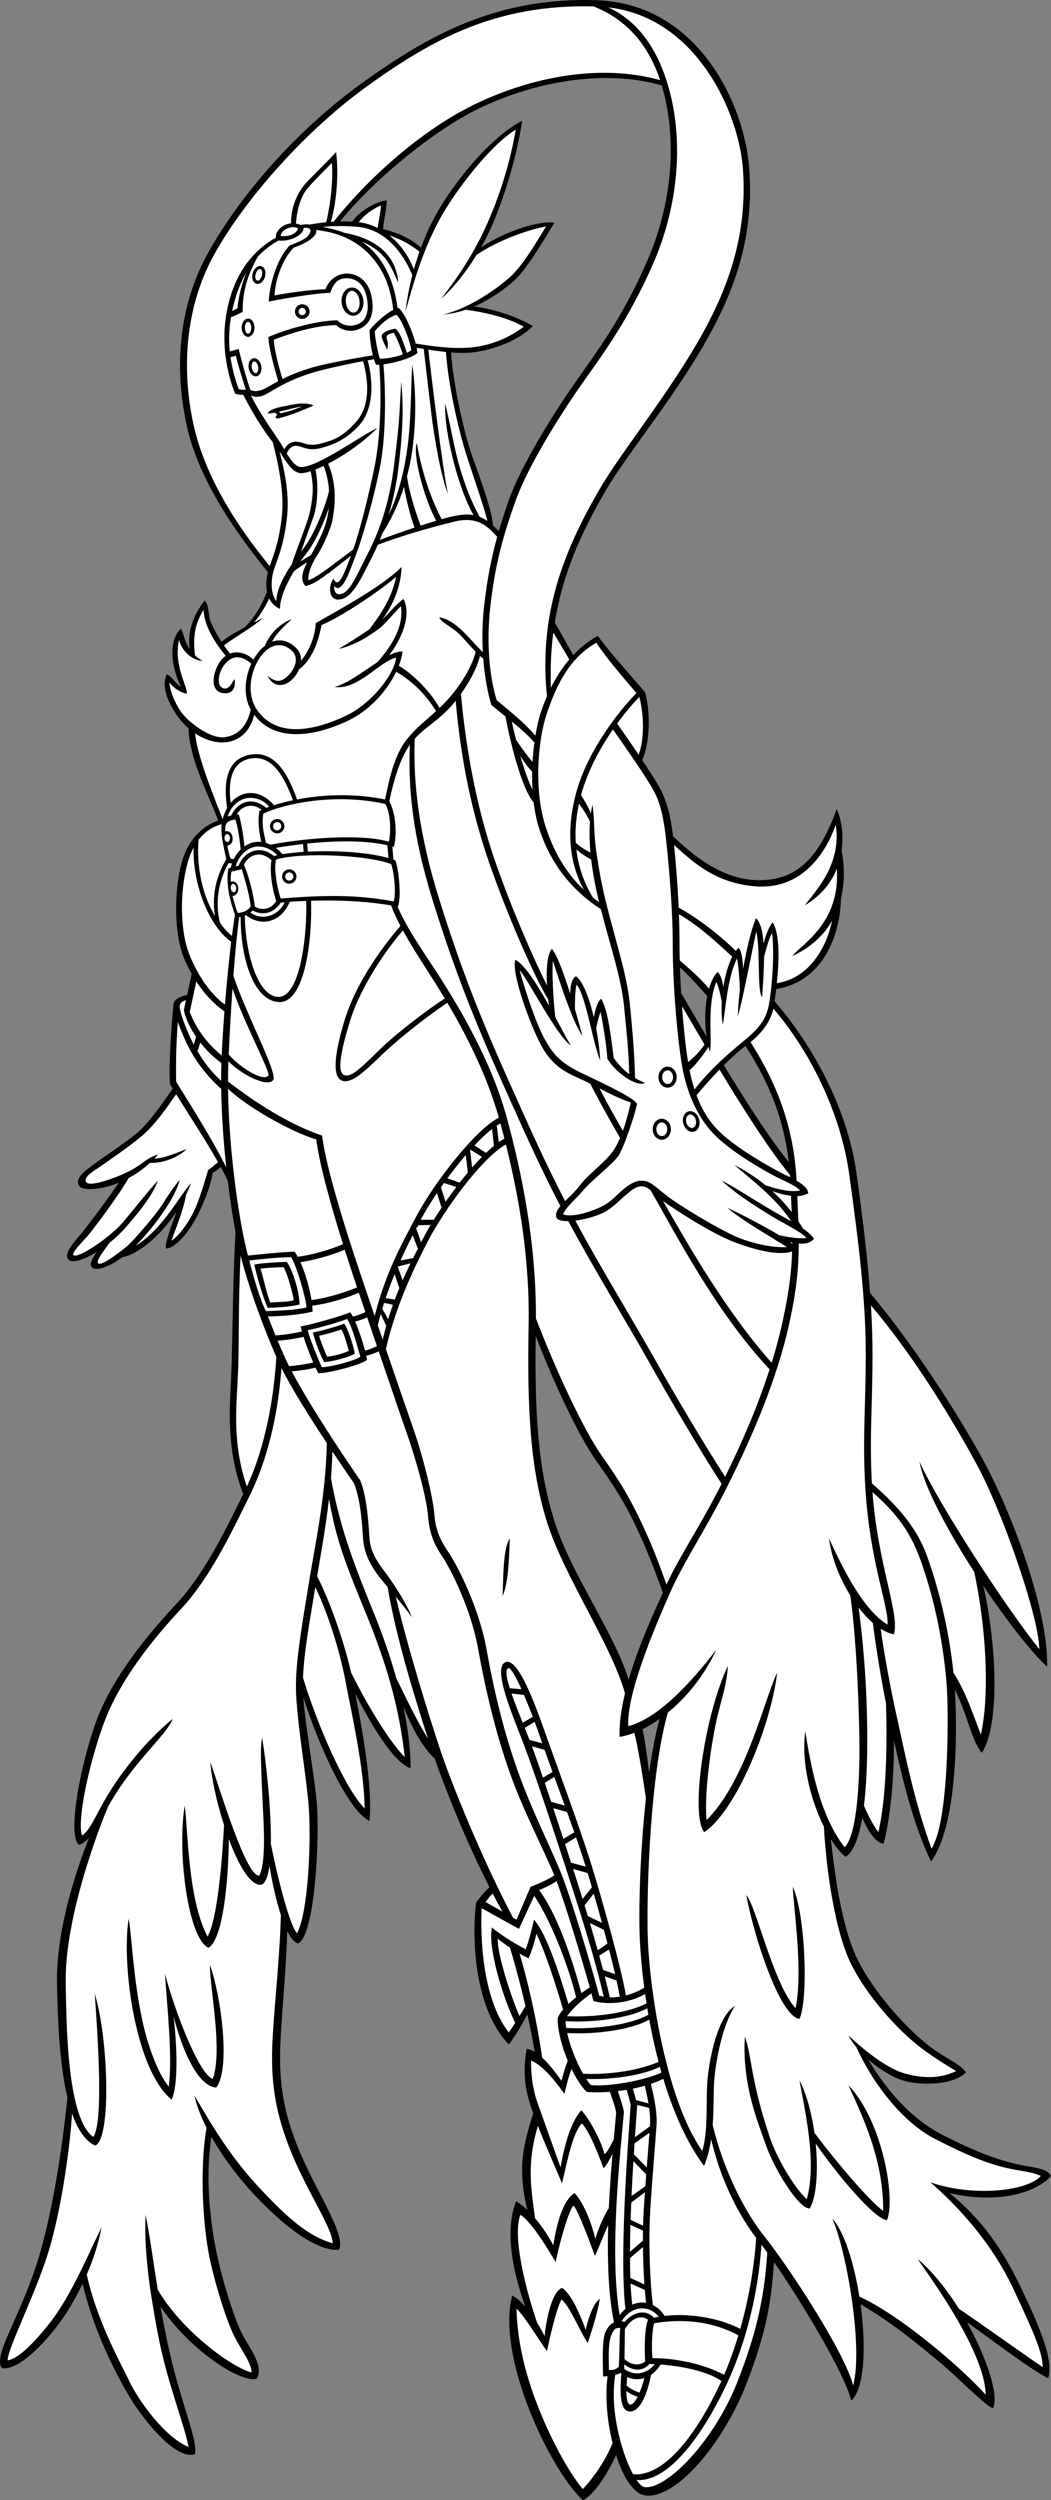 <?xml version="1.0" encoding="utf-8"?>
<!-- Generator: Adobe Illustrator 20.1.0, SVG Export Plug-In . SVG Version: 6.00 Build 0)  -->
<svg version="1.1" id="Layer_1" xmlns="http://www.w3.org/2000/svg" xmlns:xlink="http://www.w3.org/1999/xlink" x="0px" y="0px"
	 viewBox="0 0 271.612 646.053" style="enable-background:new 0 0 271.612 646.053;" xml:space="preserve">
<rect x="0" y="0" width="271.612" height="646.053" fill="#808080" stroke="none"/>
<g>
	<path d="M245.362,566.678c12,2.875,22.25,0.125,26.25-4.375c-0.75-1.625-2.875-2-6.5-2.625
		c-6.16-1.062-12.75-3.5-21.75-8.125c-7.842-4.029-14.291-11.471-18.973-19.369
		c3.145,2.768,6.738,4.773,9.223,5.494c3.875,1.125,12.375,1.375,16-2.125c-0.875-1.875-5.125-3.625-9-6.5
		c-6.325-4.693-15.125-14.625-19.125-23c-3.756-7.864-5.528-19.586-6.765-30.819
		c1.249,1.994,2.543,3.576,3.765,4.569c2.111-1.18,3.482-5.045,4.342-10.127
		c1.242,2.865,3.178,6.445,5.533,6.752c1.59-6.062,2.78-16.55,2.638-26.812
		c1.935,8.884,4.904,21.711,9.612,31.396c6.459-8.666,6.961-31.771,6.152-44.41
		c3.4,6.768,4.157,12.861,6.973,16.326c4.731-7.154,3.814-28.152,0.4-43.139
		c6.128,9.14,12.522,17.32,16.475,20.889c0.375-14.75-9.334-40.166-16.5-53.333
		c-6.93-12.73-18.686-30.741-29.248-43.22c-0.692-9.352-1.922-19.361-3.502-30.821
		c-2.449-17.757-12.096-34.059-21.185-44.588c0.116-0.817,0.266-1.9,0.415-3.147
		c11.847-1.845,16.541-13.574,16.741-23.418c1.041-4.225,0.905-8.562,0.151-12.275
		c0.634-4.362-0.144-8.441-1.247-10.822c-4.875,13.5-11,18.625-20.625,18.375
		c-8.999-0.234-16.357-6.258-21.67-11.331c-0.633-5.234-1.612-9.087-3.33-12.294
		c-0.871-1.626-2.637-4.39-4.637-7.394c2.036-4.715,2.158-12.016,0.762-17.481
		c-4.25-5-9.5-10.75-12.25-14.625c-2.479,1.381-4.565,3.1-6.344,4.981
		c-1.434-2.58-3.422-6.161-4.764-8.384c0.175-1.075,0.373-2.186,0.608-3.346
		c2.295-11.342,6.875-21,12.375-30.5s16.875-23,25.5-37.875s13-28.875,11.75-45.75s-13.5-42.5-39.375-43.375
		s-43.5,9.125-60.125,21s-31.5,28.5-40.25,44.125c-8.033,14.345-8.875,30.875-5.375,45.75
		c3.434,14.596,14.08,28.695,20.737,36.896c-0.364,1.479-0.591,3.387-0.227,5.162
		c-1.164,2.727-2.821,6.29-5.745,9.11c-2.135,1.133-4.394,2.428-6,3.758
		c-1.36-2.07-2.027-3.535-2.64-4.76c-0.917-1.833-0.417-4.333-1.667-5.917
		c-2.206,2.585-4.815,7.531-3.864,12.619c-1.382-2.046-1.704-4.225-2.303-5.369
		c-3.416,3.084-2.5,10.084,0,15.084c-1.083-0.584-2.166-2.417-3.666-3.334
		c-1.167,2.5-0.584,5.917,2.5,10.5c0.904,1.344,1.962,2.519,3.104,3.512
		c0.237,8.291,5.556,17.934,7.668,23.843c-3.564,1.15-7.744,4.587-9.439,10.895
		c-2.083,7.75-1.833,18.417,0.417,24.167c0.608,1.555,1.341,3.085,2.173,4.566
		c-0.359,1.792-0.794,3.73-1.17,5.406c-1.509,0.322-3.146,0.982-3.502,2.195
		c-0.03,0.101-0.04,0.237-0.04,0.391c-0.577,5.636-1.285,16.777-0.877,20.525
		c0.221,0.372,0.455,0.756,0.688,1.139c-2.891,4.057-6.018,8.828-9.605,11.777
		c-2.604,2.142-7.833,5.583-10.416,7.5c-2.584,1.917-5.5,3.833-4.084,5.917
		c0.737,1.083,5.07,1.19,10.147-0.884c-3.584,5.305-8.569,11.836-10.313,13.884
		c-1.917,2.25-4.142,4.99-2.417,6.167c1.026,0.7,3.855-0.195,7.081-2.199
		c-1.165,1.64-2.068,3.267-1.248,4.032c1.107,1.033,4.239-0.028,7.835-2.655
		c3.678-0.581,9.616-5.122,13.995-11.753c-1.384,3.799-3.273,8.942-2.663,9.491
		c1.75,0.167,5.5-3.333,8.166-8.667c2.666-5.333,3.583-9.083,3.833-10.833
		c0.658-0.395,1.568-0.996,2.089-1.56c0.664,1.212,1.273,2.39,1.819,3.526
		c0.587,4.866,1.279,9.415,2.003,13.301c-0.746,13.417-0.765,29.983-1.121,37.566
		c-0.368,7.841-1.321,18.567,3.113,30.171c-5.316,10.86-10.459,21.066-17.363,28.454
		c-7.125,7.625-16.5,18.875-20.625,30.25s-7.5,29.25-4.5,31.875c0.93-0.133,1.782-0.79,2.638-1.816
		c-4.238,10.838-8.48,25.15-8.263,37.566c0.15,8.557,0.528,20.535,2.699,29.61
		c-1.48,13.841-3.434,26.222-6.324,37.39c-4.625,17.875-13.25,28.875-10.625,32.5c3.375,0.625,9-4,14.375-11
		c2.18-2.839,4.475-6.602,6.47-10.791c2.826,11.738,7.809,21.684,11.53,28.166
		c3.875,6.75,12.5,17.5,17.5,15.875c0.75-3.875-3.25-12.125-6.5-26.25c-0.939-4.08-1.707-8.082-2.373-11.916
		c6.951,10.561,20.264,19.818,24.873,18.666c2-3.5-2.125-8.125-4-12s-4.875-13.25-6.375-20.5
		c-1.44-6.963-3.102-18.881-1.349-30.002c2.921,5.15,6.918,10.49,11.141,15.002
		c7.334,7.834,16,14.666,21.834,14.166c2-4-6.667-16-11.167-27.832c-3.423-9.001-4.333-16-4-25
		c0.311-8.406,1.482-18.707,1.773-29.535c0.852,1.701,1.779,2.881,2.768,3.201
		c4.375-1.5,5.791-28,4.791-37.334c-0.894-8.35-2.852-18.826-3.374-26.193
		c3.944,12.411,11.499,29.168,17.083,31.902c0.881-9.139-2.02-24.383-3.664-32.928
		c3.898,7.678,9.772,17.761,14.289,19.303c0-4.881-0.669-10.251-1.861-15.88
		c2.1,4.966,4.592,10.124,8.099,13.403c2.903,8.32,7.95,20.986,14.132,33.173
		c-1.288,1.218-2.405,2.587-3.453,4.054c-0.875,6.625-1.291,26.375,8.459,36.625
		c1.675-2.068,3.579-5.529,4.802-7.762c0.789,3.535,1.452,6.891,1.875,9.646
		c-0.685-0.403-1.371-0.677-2.052-0.759c-1.397,7.626,0.253,12.665,1.696,16.629
		c-2.332,7.482-4.285,13.828-1.519,25.009c-0.933-0.884-1.915-1.667-2.927-2.263
		c-2.968,7.738-0.897,18.08,2.392,27.221c-1.119-1.277-2.29-2.338-3.392-2.846
		c-4.125,15.875,9.75,45,18.25,52.875c2.97-1.371,6.561-7.122,8.59-11.633
		c1.845,5.678,4.532,9.939,7.41,10.383c8.125,1.25,20.269-13.666,26-28.125
		c5.254-13.256,6.742-21.725,7.41-32.155c7.297,10.542,18.2,28.72,19.965,35.78
		c3.48-3.012,3.877-14.051,2.402-24.849c8.37,4.745,16.322,11.533,20.348,14.849
		c4.25,3.5,11.875,11.375,13.875,12c1.582-3.09-1.428-12.769-6.723-22.215
		c6.256,4.345,15.665,11.7,20.973,14.465c1.5-4.375-1.875-12.625-6.75-22.875
		S253.862,573.553,245.362,566.678z M187.061,275.254c1.868-1.862,3.791-3.609,5.597-4.982
		c4.737,7.442,9.675,16.771,11.185,30.01C198.947,294.276,192.71,284.544,187.061,275.254z
		 M162.46,434.01c-3.823-12.283-14.689-27.004-19.098-40.707
		c-4.442-13.805-5.191-28.891-4.912-48.112c4.762,12.469,11.153,25.946,15.662,32.32
		c4.833,6.833,7.5,11,10.666,17.832c2.91,6.28,4.695,11.154,6.518,16.172
		C168.929,416.854,164.985,425.359,162.46,434.01z M167.749,458.089
		c-0.484-4.315-1.168-8.945-1.695-11.26c1.43-0.709,2.905-1.605,4.39-2.658
		C169.356,448.227,168.465,453.01,167.749,458.089z M127.412,135.782
		c-0.394-5.021-4.71-15.681-6.05-19.937c-1.377-4.376-4.246-16.228-4.786-24.772
		c1.904,0.152,3.681,0.185,5.286,0.022c4.083-0.417,11.5-2.417,15.833-6.834
		c-4.098-2.487-10.828-4.653-15.229-5.031c4.436-1.895,8.08-4.671,10.229-6.552
		c3.333-2.917,7.667-10.333,10.583-15.167c-5.202-0.466-13.799,2.903-18.994,6.465
		c0.951-1.671,1.82-3.37,2.578-5.048c3.083-6.833,6.666-18,8.083-27.75
		c-8.75,4.667-18.167,16.667-22.583,24.833c-1.395,2.579-2.559,5.258-3.557,7.944
		c-2.948-2.52-6.507-3.99-9.817-4.752c0.195-2.313,1.034-5.901,0.957-7.442
		c-2.778,0.318-7.138,2.828-8.915,5.515c-1.014-0.051-2.059-0.073-3.148-0.053
		c7.96-9.959,23.586-23.24,35.854-29.169c14.56-7.037,32.502-10.228,47.269-5.984
		c4.184,14.137,2.634,30.579-3.644,45.109c-6.75,15.625-13.75,24.5-19.125,32.25s-13.5,20.75-16.625,29.5
		c-1.011,2.829-1.915,5.568-2.72,8.35C128.387,136.713,127.895,136.218,127.412,135.782z
		 M182.771,257.394c-0.58,2.962-0.735,6.623-0.166,10.434
		c-2.533-4.27-4.801-8.164-6.573-11.189c-0.134-2.225-0.24-4.456-0.312-6.621
		C178.015,252.067,180.721,255.04,182.771,257.394z"/>
	<g>
		<g>
			<g>
				<g>
					<path style="fill:#FFFFFF;" d="M154.112,166.095c2.593,3.929,6.374,8.306,10.36,12.984
						c-4.253,4.364-12.452,14.557-15.485,25.474c-2.855,10.279-1.737,18.674,1.909,25.387
						c-3.986-3.738-7.453-8.834-9.867-16.262c-3.25-10-1.833-22.916,0.167-28.916
						C143.139,178.93,146.363,170.413,154.112,166.095z"/>
					<path style="fill:#FFFFFF;" d="M147.12,170.422c-1.996,2.342-3.554,4.877-4.768,7.333
						c-0.044-3.072-0.202-7.802,0.648-14.285C144.276,165.645,146.055,168.558,147.12,170.422z"
						/>
					<path style="fill:#FFFFFF;" d="M191.987,43.553c1.251,16.89-3.668,31.027-11.625,44.75
						c-8.625,14.875-20,28.75-25.5,38.25s-10.205,19.408-12.5,30.75c-1.953,9.651-1.48,18.368-1,22.602
						c-0.652,1.516-1.19,2.968-1.625,4.273c-0.507,1.521-0.989,3.558-1.374,5.911
						c-3.083-3.525-5.668-5.531-10.001-9.161c-1.5-4.875-2.875-13.375-1.625-24.375
						s3.375-18.375,6.5-27.125s11-21.375,16.375-29.125s12.625-17,19.375-32.625
						c6.353-14.706,7.875-31.875,3.5-46.125c-3.869-12.603-10.572-17.479-15.27-19.65
						C180.279,4.571,190.942,29.445,191.987,43.553z"/>
					<path style="fill:#FFFFFF;" d="M123.971,133.558c-2.57-4.71-3.775-8.234-5.109-12.629
						c-1.417-4.666-2.5-11.5-3.834-16.667c-0.237,8.151,3.733,22.682,7.345,28.837
						c-1.703-0.311-3.342-0.08-5.012,0.247c-0.804,0.158-1.924,0.445-3.222,0.811
						c-3.696-7.061-5.473-14.299-6.445-19.728c-1.126,3.859,2.323,15.224,5.038,20.136
						c-1.255,0.373-2.622,0.799-4.033,1.255c-1.105-3.012-2.784-7.794-3.521-12.713
						c0.662-2.509,1.187-5.12,1.516-7.844c1.167-9.667,0.417-17.167-0.167-21.084
						c-0.333,5.583-0.25,13.833-1.166,21c-0.648,5.07-2.036,11.946-4.923,17.901
						c1.025-3.431,1.931-7.417,2.506-11.984c1.5-11.917,1.167-18.083,0.75-22.5
						c-0.583,10.083-0.417,10.167-1.917,22.083c-1.5,11.917-5.083,19.25-7.333,23.584
						c-2.25,4.333-4,8.833-6.417,9.25c-1.417,0.244-1.75-1.084-1.666-2.084
						c2,2.334,4-3.75,5.666-8.166c1.667-4.417,4.334-13.584,6.084-22.084
						c1.697-8.241,1.59-20.226,0.975-27.026c3.14-0.378,7.272-1.661,8.775-2.891
						c-0.021-0.404-0.087-0.872-0.187-1.383c0.62,0.1,1.233,0.197,1.839,0.293
						c0.32,2.969,1.48,12.749,2.014,17.174c0.584,4.833,2.334,15.583,4.25,20.333
						c-1.444-6.901-4.202-29.483-5.074-37.323c1.573,0.238,3.093,0.445,4.544,0.596
						c0.606,8.863,3.236,19.616,4.613,24.394c1.282,4.45,5.295,15.659,6.107,19.29
						C125.287,134.169,124.622,133.813,123.971,133.558z"/>
					<path style="fill:#FFFFFF;" d="M98.853,137.771c2.244-3.519,4.15-7.542,5.563-11.986
						c0.567,3.393,1.783,8.116,2.708,10.55c-3.265,1.081-6.56,2.249-8.961,3.18
						C98.392,138.957,98.622,138.379,98.853,137.771z"/>
					<path style="fill:#FFFFFF;" d="M92.029,109.012c-3.75,4.25-6.333,4.75-8.166,5.333
						c-1.834,0.583-3.5,0.833-5.167,0.25c-1.563-0.547-3.858-1.094-5.237,1.519
						c-0.467-0.798-0.895-1.55-1.263-2.102c-1.225-1.838-5.468-7.819-7.313-11.817
						c0.572,0.247,1.391,0.525,2.73,0.151c2.083-0.583,5.333-3.75,13.583-6.167
						c2.45-0.718,7.84-1.96,12.633-2.85C95.445,99.126,95.489,105.09,92.029,109.012z"/>
					<path style="fill:#FFFFFF;" d="M83.657,120.387c0.713,1.826,1.207,4.062,1.381,6.45
						c-0.88,3.981-3.922,11.527-6.759,15.091c-0.155,0.195-0.311,0.396-0.468,0.596
						c1.12-3.281,2.812-7.734,3.385-9.596c0.898-2.919,1.121-8.251,0.312-11.603
						C82.181,121.061,82.897,120.752,83.657,120.387z"/>
					<path style="fill:#FFFFFF;" d="M80.31,143.496c-0.863,0.462-1.843,1.059-2.719,1.643
						c0.505-0.721,1.017-1.411,1.521-2.044c2.321-2.916,4.593-7.991,5.858-11.812
						c-0.169,1.602-0.497,3.202-1.024,4.729C83.004,138.735,81.538,141.251,80.31,143.496z"/>
					<path style="fill:#FFFFFF;" d="M80.257,121.777c1.003,4.18,0.476,7.298-0.145,10.401
						c-0.555,2.774-3.528,9.809-4.704,13.631c-2.211,3.262-4.022,6.771-3.963,9.535
						c-1.583-2-1.5-5.583-0.583-8.333c0.916-2.75,2.583-6.334,3.333-13.584
						c0.586-5.664-0.543-11.378-1.944-16.72c1.651,2.503,3.262,5.383,5.361,5.553
						C78.233,122.312,79.149,122.134,80.257,121.777z"/>
					<path style="fill:#FFFFFF;" d="M59.686,81.976c1.182-0.412,2.449-1.101,3.009-1.381
						c0.078-3.658,0.303-7.825,3.929-14.265c1.877-2.034,3.781-3.295,5.334-4.17
						c3.29,0.338,6.584-1.605,6.503-3.28c1.782-0.174,2.001,0.598,1.567,1.465
						c-0.583,1.167-2.166,1.917-5.166,3.083c-3.71,3.911-5.25,10.917-5.417,14.5
						c1.917-0.417,12.167-2.25,15.917-2.25c0.75-2.25,1.751-3.57,3.666-3.75
						c2.667-0.25,5.175,1.263,5.834,5.333c0.708,4.379-0.931,5.982-2.584,6.583
						c-1.833,0.667-3.916,0.25-5.083-1.083c-5.667,0.083-14,2.583-17.833,4.333
						c0.081,2.943,1.685,8.445,2.533,11.407c-2.14,1.137-3.47,2.045-4.533,2.343
						c-1.651,0.462-2.101,0.091-2.671-0.085c-1.206-3.556-2.518-8.434-2.995-10.582
						l-2.313,0.643C59.103,88.028,59.169,85.103,59.686,81.976z"/>
					<path style="fill:#FFFFFF;" d="M59.991,80.364c0.27-1.277,0.607-2.584,1.038-3.936
						c0.752-2.359,1.645-4.341,2.611-6.015c-1.164,2.989-2.034,6.281-2.278,9.265
						L59.991,80.364z"/>
					<path style="fill:#FFFFFF;" d="M92.196,58.595c7.411,0.542,12.069,6.908,14.36,12.536
						c-0.854,3.336-1.443,6.556-1.777,9.464c2.084-7.583,4.417-15.75,8.834-23.917
						c3.744-6.923,13-19.167,19.666-23.167c-1.583,9.333-4.5,17.917-7.583,24.75
						c-3.083,6.833-6.833,12.75-11.75,19c3.252-2.866,6.5-6.974,9.222-11.402
						c5.086-3.481,12.841-6.42,17.945-7.348c-2.917,4.833-6.25,10.417-9.584,13.333
						c-3.333,2.917-10.416,7.917-17,9.417c2.024-0.149,3.981-0.595,5.831-1.221
						c3.828,0.476,10.735,1.873,15.002,4.388c-3.584,2.667-8,4.75-13.417,5.333
						c-5.03,0.542-10.847-0.425-14.522-0.966c-0.894-3.463-2.952-8.085-4.395-9.2
						c-0.082-0.011-0.18-0.005-0.287,0.013c-0.668-5.138-2.351-10.419-6.129-14.513
						c-0.948-1.027-2.02-1.909-3.169-2.677c7.031,2.782,8.074,8.039,9.502,10.594
						c-0.689-8.499-7.848-11.785-13.919-12.846c-1.849-0.704-3.782-1.195-5.713-1.507
						C85.189,58.436,87.789,58.273,92.196,58.595z"/>
					<path style="fill:#FFFFFF;" d="M106.965,69.616c-1.597-4.027-3.896-6.868-6.349-8.794
						c2.564,0.82,5.629,2.422,7.782,4.223C107.859,66.578,107.387,68.103,106.965,69.616z"/>
					<path style="fill:#FFFFFF;" d="M97.592,58.905c-1.728-0.856-3.412-1.328-4.873-1.501
						c1.509-1.989,3.761-3.523,5.726-4.308C98.446,54.274,97.931,56.557,97.592,58.905z"/>
					<path style="fill:#FFFFFF;" d="M79.986,58.037c-0.588-0.117-1.334-0.107-2.253,0.099
						c-0.428-0.179-0.847-0.295-1.256-0.362c0.368-4.557,1.587-7.47,3.052-9.178
						c1.5-1.75,4.25-4.5,6.25-6.5c0.321,5.049-0.365,10.476-1.455,15.332
						C82.953,57.558,81.508,57.76,79.986,58.037z"/>
					<path style="fill:#FFFFFF;" d="M77.029,59.012c-0.5,1.75-3.083,2.25-4.5,1.917
						C72.779,59.095,75.696,58.178,77.029,59.012z"/>
					<path style="fill:#FFFFFF;" d="M60.946,91.928c0.379,1.743,1.789,6.44,2.606,8.783
						c-0.779,0.024-1.416-0.026-1.877-0.158c-0.955-2.686-1.703-5.413-2.113-8.264
						L60.946,91.928z"/>
					<path style="fill:#FFFFFF;" d="M80.779,94.928c-3.362,0.985-5.855,2.051-7.783,3.01
						c-0.842-2.929-2.137-7.307-2.217-10.176c4.25-1.583,10.5-3.667,16.167-3.75
						c1.167,1.333,3.667,1.833,5.5,1.167c1.833-0.667,4.583-2.417,3.667-8.083
						c-0.917-5.667-5.084-6.75-7.417-6.333c-1.894,0.338-3.833,1.75-4.583,4
						c-3.75,0-11.25,1.167-13.167,1.583c0.167-3.75,1.833-9.083,4.917-12.333
						c3.5-1.25,5.166-2.5,5.75-3.667c0.137-0.275,0.169-0.6,0.091-0.921
						c5.361,0.594,10.172,2.449,13.993,6.588c3.844,4.164,5.3,8.868,5.925,14.036
						c-1.797,0.965-4.53,3.277-6.092,5.214c-0.06,1.26,0.228,4.157,0.827,6.554
						C91.046,92.656,83.751,94.058,80.779,94.928z"/>
					<path style="fill:#FFFFFF;" d="M96.862,85.595c2.083-2.583,4.333-3.917,5.583-4.25
						c1.48,1.143,3.742,7.44,3.833,9.167c-0.259,0.212-0.65,0.434-1.123,0.651
						c-0.744-2.135-1.782-5.603-3.044-6.235c-2.25,0.417-3.75,1.167-3.417,2.333
						c0.333,1.167,1.083,2.417,1.333,3.083c0.417-1.167,0.167-2.083-0.083-2.833
						c-0.333-1,0.833-1.333,1.833-1.5c0.763,1.22,1.865,4.028,2.304,5.585
						c-1.765,0.631-4.102,1.13-5.887,1.082C97.717,91.722,96.813,86.635,96.862,85.595z"/>
					<path style="fill:#FFFFFF;" d="M55.446,65.595c7.995-14.276,23.547-31.974,39.917-43.667
						c16.415-11.725,32.715-20.884,58.032-20.271c4.749,1.915,12.993,6.334,17.192,19.047
						c-15.461-4.312-33.25-0.832-47.849,6.225c-14.335,6.929-28.12,19.756-36.506,30.353
						c-0.239,0.013-0.487,0.035-0.73,0.052c1.623-5.53,2.007-12.814,1.36-18.072
						c-1.334,1.583-5.75,5.833-7.75,8c-1.925,2.086-3.907,5.728-3.905,10.456
						c-2.374,0.214-4.062,2.115-3.93,3.701c-3.335,1.894-8.753,5.881-11.582,14.759
						c-3,9.417-1.667,18.75,1.083,25.583c0.733,0.183,1.246,0.27,2.084,0.25
						c2.357,4.687,5.583,9.75,7.618,12.237c1.51,5.777,2.984,13.11,2.382,18.93
						c-0.708,6.837-2.229,10.413-3.169,13.104c-6.615-8.145-16.041-21.08-19.498-35.771
						C46.971,96.808,47.415,79.936,55.446,65.595z"/>
					<path style="fill:#FFFFFF;" d="M75.446,168.178c2.239,2.084,0.365,5.669-1.993,7.227
						c-1.424,0.94-2.528,0.586-4.34-0.727c2.436,4.439,6.674,1.832,8.152-1.697
						c3.685-2.71,5.103-7.819,5.848-11.469c6-2.584,16.166-9.667,19.25-12.5
						c-1.08,5.555-4.086,9.888-6.907,13.609c-3.836,2.585-6.744,4.348-7.926,5.058
						c4.667-1,8.584-3.916,10.334-5.166s4.833-5.167,5.75-5.834
						c0.691,4.836-1.805,9.532-6.045,14.411c-3.676,2.383-7.784,5.576-11.121,6.423
						c6,0.916,11.833-6.75,15.917-7.584c-0.488,4.46-6.497,12.014-13.084,15.084
						c-7.381,3.44-17.563,6.169-22.916-1.667C61.414,176.102,68.971,162.156,75.446,168.178z"/>
					<path style="fill:#FFFFFF;" d="M46.779,183.928c-1.5-2.166-2.833-5.166-3-7.583
						c0.917,1.333,2.75,2.583,4.5,2.917c0.25-1.834-3.5-7.334-2-13.917
						c0.5,2.417,3.084,5.333,6.084,5.417c-0.775-0.424-1.417-0.905-1.961-1.415
						c-0.582-4.77-0.055-8.11,2.211-11.752c0.161,3.544,2.053,7.406,5.715,11.874
						c-0.809,0.568-1.544,1.423-2.131,2.626c-1.75,3.583-1.167,6.583,1.333,7
						c2.5,0.417,3.5-1.417,3.084-3.583c-0.584,0.5-1.167,2.833-2.917,2.333s-1.25-3.583-0.25-5.25
						c0.961-1.602,3.391-4.648,7.501-1.107c-1.7,3.663-2.118,8.311-0.154,11.895
						c-0.876,3.992-3.094,6.737-6.93,7.129C54.308,190.874,48.628,186.6,46.779,183.928z"/>
					<path style="fill:#FFFFFF;" d="M57.612,191.845c3.834-0.078,7.006-2.508,8.069-7.151
						c5.49,7.263,15.633,5.557,24.014,1.651c6.023-2.807,10.428-8.035,12.683-12.739
						c4.551,2.507,8.29,6.728,10.305,10.161c-2.648,2.42-4.9,4.102-7.321,6.996
						c-3.348,4.001-4.694,10.161-5.845,15.818c-8.31-1.695-16.433-1.214-22.753-0.003
						c-2.167-6.019-5.419-12.797-12.152-11.565c-6.594,1.206-6.744,8.15-5.923,13.801
						c-0.488,0.852-0.875,1.809-1.139,2.859c-2.135-5.482-6.541-16.054-7.137-22.178
						C52.751,191.057,55.301,191.892,57.612,191.845z"/>
					<path style="fill:#FFFFFF;" d="M185.943,276.386c6.055,10.025,12.945,20.87,18.196,27.199
						c0.014,0.203,0.029,0.404,0.04,0.609c-1.02-0.509-2.01-0.962-2.734-1.35
						c-2.333-1.25-10.417-5.667-15.167-10.083c-2.903-2.7-4.885-6.009-6.275-9.743
						C181.638,281.046,183.72,278.679,185.943,276.386z"/>
					<path style="fill:#FFFFFF;" d="M192.862,268.428c-2.338,2.016-8.107,6.379-13.386,13.076
						c-0.508-1.58-0.924-3.228-1.268-4.931c1.641-1.471,3.744-4.245,4.914-6.073
						c0.102,0.42,0.202,0.841,0.323,1.261c0.75-2.167-0.917-11.667,1.667-18
						c0.479,0.753,1.013,2.914,1.419,5.139c-0.099,1.984-0.035,3.984,0.247,5.861
						c0.75-3.417,1-11.5,3.667-17.083c0.355,1.206,0.648,5.004,0.779,8.061
						c-0.311,2.481-0.508,4.826-0.529,6.772c1.417-4.583,4.25-20,4.75-21.75
						c1.083,4.25,0.167,15.416,1.5,16.916c0.22-3.04,0.503-6.851,0.505-10.389
						c0.707-2.766,1.567-5.543,2.078-6.111c0.667,4.834,0,14.084-0.833,18.5
						C197.862,264.095,195.279,266.345,192.862,268.428z"/>
					<path style="fill:#FFFFFF;" d="M186.933,255.044c-0.221-1.488-0.586-3.076-1.488-3.865
						c-0.85,0.767-1.632,2.293-2.213,4.301c-2.567-3.089-5.507-5.485-7.567-7.32
						c-0.035-1.418-0.054-2.795-0.054-4.106c0-2.629-0.058-5.257-0.154-7.814
						c5.185,2.974,9.686,7.218,13.767,10.978C188.244,249.163,187.415,251.961,186.933,255.044z"
						/>
					<path style="fill:#FFFFFF;" d="M182.077,269.918c-1.384,1.999-2.833,3.359-4.252,4.554
						c-0.601-3.638-1.16-8.884-1.567-14.463C177.873,262.767,179.863,266.178,182.077,269.918
						z"/>
					<path style="fill:#FFFFFF;" d="M215.987,213.053c1.5,10.125-4.75,16.625-8,20.875
						c4.307-2.528,6.877-5.933,8.284-9.472c0.889,14.034-8.893,19.355-11.534,22.597
						c4.942-2.271,8.228-5.511,10.307-9.141c-1.57,7.395-6.141,14.868-14.282,16.14
						c0.557-5.302,0.893-12.516-1.067-15.707c-0.79,0.734-1.733,3.075-2.363,5.441
						c-0.217-3.004-0.777-5.467-1.971-6.524c-1.106,2.579-2.387,7.756-3.329,13.123
						c-0.078-2.339-0.362-4.754-1.171-5.456c-0.242,0.198-0.48,0.473-0.715,0.781
						c-3.681-3.663-9.551-8.341-14.759-11.178c-0.282-6.324-0.779-12.085-1.194-16.174
						c4.498,3.949,10.443,10.003,21.418,10.696C208.11,229.843,213.987,219.053,215.987,213.053z"
						/>
					<path style="fill:#FFFFFF;" d="M172.237,217.928c0.625,6,1.625,16.375,1.625,26.625s1.25,24.5,2.5,31.375
						s4.25,13.583,9,18s12.083,8.5,14.416,9.75c2.334,1.25,5.917,2.667,7,3.917
						c-1.518,0.483-4.751,0.106-8.938-1.313c-2.351-1.921-5.024-3.709-8.062-5.27
						c3.638,3.242,10.646,8.362,14.7,14.573c-1.541-0.878-3.215-1.774-4.866-2.74
						c-4.417-2.583-11.084-6.917-13.084-7.75c4.167,3.917,10.5,7.667,12.75,9.083s8.5,4.5,9.084,5.75
						c-1.45,0.198-4.511-0.179-7.008-0.756c-4.047-2.433-9.769-5.376-13.326-7.077
						c2.834,2.75,13,8.583,15.334,10.167c-3.25,0.167-8.25-0.667-12.834-2.583
						c-4.583-1.917-14.833-8.083-18.166-10.667c-3.334-2.583-4.321-3.973-6.667-3.917
						c-3.458,0.083-6.333,4.333-9,6c-2.667,1.667-8.75,3.75-11.167,2.667
						c0.75-1.917,3.334-3.917,5.25-6.25c1.917-2.333,7.667-6.75,9.084-8.917
						c1.416-2.167,4.166-10.417,4.75-13.25c-0.084-1.25-7.417-4.833-13.834-7.833
						c-6.416-3-7.916-5.417-9.916-8.833s-5-12.083-6.584-18c2.167,2.417,9.667,17.083,13.25,19.5
						c-0.817-1.285-2.281-4.117-4.026-7.349c-0.55-4.728-0.865-11.497-0.64-14.568
						c0.75,2.083,4.833,15.583,7.666,19.416c-0.335-1.23-1.047-3.841-1.941-6.876
						c-0.023-2.677,0.089-5.388,0.441-6.374c2.417,2.917,4.167,15.167,6.084,19.583
						c-0.134-2.521-0.504-5.43-1.046-8.294c0.329-1.761,0.752-3.097,1.129-4.289
						c0.5,2.417,1.583,8.667,1.75,12.083c1.75,3.167,7.25,7.5,9.75,6.333
						c-0.977-0.402-1.823-0.833-2.587-1.284c-0.04-4.789-0.646-12.374-1.371-19.382
						c-0.75-7.25-3.375-15.125-5.875-25c-1.403-5.543-2.023-9.174-2.75-14.083
						c-0.727-4.91-0.375-7.729-1-12.167c-0.167,0.719-0.298,1.471-0.408,2.24
						c-0.573-1.38-1.558-3.263-2.551-4.656c0.03-0.112,0.053-0.222,0.085-0.335
						c1.713-6.166,4.928-11.987,8.164-16.675c3.616,5.118,8.76,12.515,10.586,15.925
						C170.862,207.928,171.612,211.928,172.237,217.928z"/>
					<path style="fill:#FFFFFF;" d="M172.239,409.427c-1.761-4.87-3.229-8.997-6.126-15.249
						c-3.167-6.833-5.917-11.417-10.75-18.25c-4.549-6.431-11.975-22.419-16.863-35.255
						c0.079-19.566-3.657-37.77-7.637-52.245c-4.125-15-12.875-29.125-17-35.625
						c-3.92-6.177-8.625-12.579-11.122-18.563c0.04,0.007,0.082,0.014,0.122,0.022
						c0.833-2.25,0.333-8.834-0.667-11.917c-0.166-0.068-0.345-0.133-0.522-0.198
						c-0.057-0.916-0.214-2.372-0.28-3.407c0.126,0.036,0.262,0.067,0.386,0.105
						c0.888-3.149,0.521-8.794-1.171-11.795c1.097-5.296,2.761-11.02,5.317-14.603
						c-0.47,11.131,0.658,23.439,5.938,40.356c5.5,17.625,10.5,30.25,17.75,46.5
						c6.476,14.515,10.064,22.454,15.21,32.356c-0.812,0.951-1.282,1.832-1.085,2.769
						c0.174,0.826,1.432,1.145,3.132,1.12c6.248,11.715,15.403,26.692,20.493,35.755
						c4.978,8.864,13.487,23.489,19.126,32.111
						C180.854,394.556,175.777,401.857,172.239,409.427z"/>
					<path style="fill:#FFFFFF;" d="M115.529,183.595c0.727-0.726,1.481-1.576,2.231-2.503
						c1.384,15.498,4.17,28.856,8.686,41.92c4.446,12.862,11.315,28.768,15.229,35.264
						c0.061,0.534,0.126,1.063,0.198,1.582c-2.925-5.239-6.271-10.621-8.677-11.847
						c-1.083,2.583,2.75,14.166,6.083,21c3.334,6.833,7.334,8.25,11.334,10.083
						c0.614,0.282,1.269,0.605,1.942,0.944c2.341,4.577,4.849,9.084,7.69,14.017
						c-0.701,1.633-1.489,3.041-2.382,4.123c-2.375,2.875-5.789,5.241-8,8.125
						c-1.249,1.629-2.663,2.928-3.822,4.071c-4.932-9.544-8.499-17.44-14.803-31.571
						c-7.25-16.25-12.25-28.875-17.75-46.5c-5.266-16.874-6.745-30.191-6.314-41.387
						C109.814,187.986,112.322,186.802,115.529,183.595z"/>
					<path style="fill:#FFFFFF;" d="M124.042,169.497c0.283,0.25,0.565,0.48,0.848,0.691
						c0.397,5.082,1.266,9.287,2.097,11.99c1.281,1.073,2.489,2.037,3.646,2.96
						c1.094,6.073,4.134,18.62,7.286,22.233c0.293,2.372,0.753,4.682,1.444,6.807
						c3.11,9.569,8.855,16.156,15.916,20.759c2.46,9.59,5.226,17.649,5.959,24.741
						c0.719,6.951,1.317,13.194,1.366,17.885c-1.698-1.269-2.879-2.67-3.991-4.135
						c-0.584-4.167-1.334-12.25-3.25-15.333c-0.833,0.513-1.517,2.701-1.903,4.746
						c-1.155-4.924-2.795-9.251-4.597-10.579c-1.164,0.64-1.474,2.581-1.498,4.518
						c-1.579-5.016-3.404-10.079-4.752-11.602c-1.223,1.478-1.478,5.358-1.245,9.52
						c-3.34-6.734-9.095-19.669-13.422-32.186c-4.493-12.997-7.424-27.701-8.828-43.204
						C121.308,176.261,123.255,172.674,124.042,169.497z"/>
					<path style="fill:#FFFFFF;" d="M137.612,204.068c-1.222-2.557-2.272-5.673-3.148-8.735
						c0.98,1.581,2.118,3.11,3.066,4.077C137.5,200.948,137.521,202.51,137.612,204.068z"
						/>
					<path style="fill:#FFFFFF;" d="M137.628,196.896c-1.249-1.424-2.945-3.759-4.283-5.777
						c-0.428-1.734-0.789-3.332-1.082-4.67c2.108,1.706,4.031,3.374,5.838,5.394
						C137.889,193.433,137.729,195.137,137.628,196.896z"/>
					<path style="fill:#FFFFFF;" d="M149.63,207.665c0.805,1.055,2.063,2.994,2.838,4.628
						c-0.19,2.483-0.135,5.172,0.123,8.001c-1.517-0.752-2.782-1.608-3.791-2.494
						C148.603,214.654,148.846,211.277,149.63,207.665z"/>
					<path style="fill:#FFFFFF;" d="M152.787,222.151c0.418,3.51,1.122,7.205,2.035,10.968
						c-0.532-0.371-1.057-0.764-1.578-1.169c-2.204-3.602-3.745-7.747-4.292-12.436
						C150.045,220.469,151.491,221.408,152.787,222.151z"/>
					<path style="fill:#FFFFFF;" d="M160.968,292.203c-2.146-3.712-4.174-7.351-6.041-10.953
						c2.621,1.35,5.445,2.773,8.098,3.638C162.434,287.497,161.761,289.996,160.968,292.203z"
						/>
					<path style="fill:#FFFFFF;" d="M187.4,381.59c-5.601-8.586-13.498-22.036-18.413-30.787
						c-5.038-8.97-14.055-23.729-20.297-35.39c2.982-0.374,6.544-1.462,8.422-2.735
						c3.5-2.375,6.001-5.978,8.5-6.125c0.995-0.059,1.743,0.358,2.501,0.988
						c6.373,11.012,16.844,31.475,30.776,46.302
						C195.742,363.608,191.594,373.109,187.4,381.59z"/>
					<path style="fill:#FFFFFF;" d="M199.428,352.151c-11.785-13.233-21.691-30.636-28.087-41.807
						c2.708,1.957,12.442,8.398,18.646,10.71c5.562,2.072,11.345,3.477,14.722,2.307
						c-0.173,5.532-0.851,10.736-2.472,18.193C201.468,345.09,200.516,348.635,199.428,352.151z
						"/>
					<path style="fill:#FFFFFF;" d="M165.052,195.033c-1.91-2.837-3.932-5.756-5.561-8.068
						c2.121-2.91,4.168-5.279,5.738-6.893C166.588,185.509,166.398,191.343,165.052,195.033z"/>
					<path style="fill:#FFFFFF;" d="M247.815,596.594c-3.114-4.96-6.796-9.613-10.703-12.916
						c3.875,5.625,17.375,24.125,17.625,35.125c-5.619-6.336-21.637-20.325-32.647-25.361
						c-1.372-8.644-3.906-16.797-6.978-20.139c3.625,8.25,8,33.125,5.375,43.125
						c-2.125-8.5-16.625-30.625-23-38.625c-5.849-7.34-10.953-18.674-13.302-28.701
						c0.337-4.573,0.146-8.931,0.427-11.924c0.5-5.333,2.166-14,5.333-18.833
						c-4.458,2.583-6.583,13.5-7.083,18.833s0.25,13.375-1.375,18.625c-9.375-13.25-13.875-42.25-14.125-56.75
						c-0.207-11.984,0.736-40.671,5.221-56.509c4.738-3.868,9.355-9.375,12.529-16.241
						c-7.125,9.25-15.25,17.75-22.75,19.75c-0.481-8.653,7.314-26.555,10.75-34.375c3.625-8.25,9-15.875,15.125-28.125
						s12.625-27.25,15.75-41.625c1.838-8.457,2.421-14.104,2.437-20.602
						c1.642,0.142,3.036-0.103,3.938-1.231c-0.629-0.929-1.628-1.793-2.851-2.638
						c-0.373-0.628-0.77-1.256-1.191-1.885c-0.068-1.995-0.165-4.147-0.275-6.501
						c1.184-0.046,2.114-0.31,2.817-0.726c0-1.208-1.367-2.304-3.006-3.254
						c-0.757-15.859-6.59-27.474-11.897-35.81c3.631-2.906,5.315-5.998,5.905-8.634
						c9.439,10.953,17.42,26.936,19.623,42.907c2.5,18.125,4.25,32.375,4.25,46.375
						s-0.866,21.482-0.125,34.25c1.125,19.375,6.125,31,5.75,35.625c-6.125-3.75-11.125-13.625-15.125-22.25
						c0.634,4.903,2.735,10.257,5.511,14.738c1.886,13.374,2.364,33.859,2.364,39.72
						c0,6-0.334,21.833-3.834,25.333c-6.5-8.333-8.833-21.5-10.166-30
						c-1.096,8.33,1.43,17.866,4.805,24.653c0.671,11.8,2.924,26.898,6.82,35.056
						c4,8.375,12.3,17.682,18.625,22.375c3.875,2.875,7.125,4.75,8.75,5.75c-5,2.375-9.854,1.551-13.25,0.625
						c-4.125-1.125-9.75-5.25-14.625-9.875c0.574,1.079,1.285,2.117,2.086,3.101
						c4.427,9.642,11.993,19.387,20.289,23.649c9,4.625,14.715,6.938,20.875,8c3.625,0.625,5.5,1,6.5,1.625
						c-3.75,4-17.625,5.375-28.5,1.625c8.5,7.5,16.375,16.625,21.75,28.25c4.763,10.302,7.125,15.375,7.25,19.5
						C263.75,607.817,254.122,600.843,247.815,596.594z"/>
					<path style="fill:#FFFFFF;" d="M204.751,321.409c-0.189-0.145-0.392-0.295-0.615-0.452
						c0.208,0.044,0.414,0.086,0.617,0.125C204.752,321.192,204.752,321.301,204.751,321.409z"
						/>
					<path style="fill:#FFFFFF;" d="M240.737,477.678c-4.5-12.125-7.042-25.458-8.875-33.625
						c-1.708-7.608-3.595-17.887-4.25-23.167c1.132,0.713,2.267,1.203,3.375,1.417
						c1.704-4.747-4.163-18.16-5.512-36.746c5.208,4.67,9.407,9.183,12.387,17.496
						c3.166,8.833,5.75,19.75,6.75,31.75C245.186,441.692,245.362,470.553,240.737,477.678z"/>
					<path style="fill:#FFFFFF;" d="M252.362,378.303c6.552,12.038,16,38.875,16.25,47.875
						c-8.875-11.125-25.875-37.25-31-48.5c1.176,6.469,7.266,17.818,14.168,28.524
						c3.693,17.646,3.616,33.742,1.707,41.976c-1.197-2.72-3.532-10.553-7.085-15.917
						c-1.147-11.181-3.822-21.803-6.79-30.083c-3.004-8.38-8.858-14.059-14.29-18.889
						c-0.663-12.294,0.165-19.647,0.165-33.361c0-4.132-0.145-8.31-0.409-12.609
						C235.786,349.941,245.608,365.894,252.362,378.303z"/>
					<path style="fill:#FFFFFF;" d="M204.42,308.993c0.067,1.48,0.128,2.875,0.179,4.198
						c-1.439-1.851-3.098-3.671-5.005-5.404C201.476,308.466,203.074,308.847,204.42,308.993z"
						/>
					<path style="fill:#FFFFFF;" d="M226.987,473.428c-1.447-1.99-2.821-4.691-3.711-6.842
						c0.549-4.501,0.786-9.627,0.836-14.574c0.112-10.897-0.453-23.156-2.212-36.604
						c1.171,1.52,2.411,2.867,3.68,3.961c0.555,4.64,1.952,13.593,3.396,20.832
						C229.258,449.134,229.212,464.194,226.987,473.428z"/>
					<path style="fill:#FFFFFF;" d="M58.925,279.467c0.001-1.783,0.034-3.524,0.104-5.205
						c0.001-0.006,0.001-0.012,0.001-0.017c3.448,3.512,10.211,6.866,11.582,4.809
						c1.176-1.763-6.935-16.83-10.296-26.901c0.444-5.846,0.955-11.222,1.501-15.145
						c0.126-0.027,0.251-0.054,0.375-0.085c-0.003,11.611,3.717,21.788,9.919,22.006
						c6.956,0.246,8.606-17.182,8.269-26.174c8.478-0.254,15.111,0.284,20.68,1.196
						c0.648,1.716,1.478,3.495,2.429,5.306c-6.181,7.154-11.818,16.006-14.252,23.797
						c-2.5,8-3.625,14.875-1,16.125s6.625-3,11.125-7.25c4.323-4.083,12.096-10.117,16.248-12.803
						c4.365,7.374,10.118,18.248,13.3,29.666c-6.404,3.383-16.795,17.097-21.048,25.012
						c-4.242,7.896-8.372,15.572-11.031,26.271c-1.012-2.976-1.913-5.631-2.594-7.646
						c-3-8.875-9.75-29-11-39C72.862,289.928,63.138,282.677,58.925,279.467z"/>
					<path style="fill:#FFFFFF;" d="M58.935,281.312c4.376,4.399,16.392,11.285,22.802,13.116
						c0.833,6.669,4.002,17.785,6.911,27.083c-3.214,1.332-7.623,2.704-11.692,3.24
						c-0.28-0.513-0.563-0.96-0.843-1.324c-3.026,0.078-8.649,0.661-12.034,1.01
						c-0.336-1.273-0.634-2.504-0.883-3.676C61.072,310.78,59.098,295.025,58.935,281.312"/>
					<path style="fill:#FFFFFF;" d="M57.141,279.277c-2.644-2.445-4.361-4.702-6.08-7.605
						l0.695-2.272c1.486,1.89,3.317,3.715,5.458,5.303
						C57.164,276.181,57.138,277.707,57.141,279.277z"/>
					<path style="fill:#FFFFFF;" d="M60.078,255.43c3.194,9.369,9.9,21.728,9.284,22.498
						c-1.292,1.615-7.104-1.84-10.257-5.426C59.344,267.142,59.677,261.166,60.078,255.43z"/>
					<path style="fill:#FFFFFF;" d="M64.696,196.012c5.614-1.027,8.75,4.624,10.995,10.781
						c-1.809,0.382-3.458,0.816-4.889,1.271c-2.053-2.364-4.508-3.472-7.002-3.073
						c-1.653,0.265-3.078,1.159-4.189,2.482C59.029,202.782,59.352,196.989,64.696,196.012z"/>
					<path style="fill:#FFFFFF;" d="M99.55,207.741c1.633,2.598,1.388,8.152,0.938,9.75
						c-6.148-1.844-19.367-1.327-30.565,0.773c-0.388-0.191-0.781-0.357-1.182-0.476
						c-0.568-2.544-1.173-4.649-0.69-7.547C73.257,207.758,86.426,204.807,99.55,207.741z"/>
					<path style="fill:#FFFFFF;" d="M101.737,232.928c-7.667-1.416-15.188-1.916-29.188-0.75
						c-0.896-2.531-1.874-7.864-1.188-10.062c6.354-2.007,24.062-1.139,29.75,1.187
						C101.985,225.996,102.364,231.236,101.737,232.928z"/>
					<path style="fill:#FFFFFF;" d="M71.862,257.595c-5.405-0.164-8.555-11.917-8.583-21.023
						c0.09-0.036,0.182-0.067,0.271-0.107c1.645,1.296,3.605,1.928,5.588,1.611
						c2.604-0.416,4.659-2.373,5.734-5.059c1.465-0.095,2.888-0.171,4.256-0.223
						C79.419,240.806,77.773,257.774,71.862,257.595z"/>
					<path style="fill:#FFFFFF;" d="M71.386,232.836c-0.699,1.078-1.529,1.778-2.816,1.984
						c-0.997,0.16-1.857-0.064-2.693-0.539c-0.518-3.977-1.702-8.235-2.843-10.803
						c0.702-1.425,1.763-2.377,3.302-2.623c1.391-0.223,2.694,0.416,3.817,1.395
						C69.68,224.973,70.215,229.316,71.386,232.836z"/>
					<path style="fill:#FFFFFF;" d="M65.305,235.277c1.071,0.579,2.248,0.842,3.443,0.651
						c1.567-0.251,2.918-1.324,3.833-2.703l0.938-0.062
						c-0.707,1.893-2.652,3.33-4.594,3.641c-1.478,0.236-2.919-0.041-4.227-1.015
						C64.903,235.636,65.106,235.468,65.305,235.277z"/>
					<path style="fill:#FFFFFF;" d="M71.276,219.096c2.365-0.401,4.72-0.736,7.037-1l0.164,2.028
						c-2.027,0.131-3.888,0.335-5.456,0.606C72.473,220.097,71.888,219.553,71.276,219.096z"/>
					<path style="fill:#FFFFFF;" d="M79.562,220.062c-0.053-0.569-0.133-1.47-0.174-2.086
						c7.978-0.837,15.374-0.791,20.692,0.426c0.116,0.923,0.227,2.178,0.306,3.326
						C95.101,220.194,86.54,219.71,79.562,220.062z"/>
					<path style="fill:#FFFFFF;" d="M63.18,218.701c-0.339-3.406-1.034-7.093-1.506-8.273
						c-0.162,0.018-0.327,0.035-0.493,0.054c0.698-1.206,1.699-2.008,3.092-2.231
						c1.196-0.191,2.327,0.254,3.334,1.005c-0.194,0.086-0.403,0.172-0.579,0.256
						c-0.472,2.832-0.051,5.514,0.488,8.05c-0.547-0.055-1.1-0.056-1.655,0.033
						C64.879,217.753,63.985,218.15,63.18,218.701z"/>
					<path style="fill:#FFFFFF;" d="M63.8,206.241c1.903-0.304,4.29,0.377,5.761,2.24
						c-0.258,0.092-0.492,0.183-0.733,0.275c-1.352-1.13-3.109-1.872-4.731-1.613
						c-1.918,0.307-3.459,1.673-4.348,3.576c-0.299,0.074-0.587,0.172-0.857,0.299
						C59.51,208.606,61.526,206.605,63.8,206.241z"/>
					<path style="fill:#FFFFFF;" d="M60.124,216.657c-0.095-1.209-0.572-1.717-1.387-1.878
						c-0.181-0.036-0.359,0.035-0.527,0.085c-0.177-2.371,0.684-2.787,2.589-3.123
						c0.48,1.201,1.073,4.365,1.396,7.769c-0.716,0.699-1.327,1.543-1.793,2.516
						c-0.378-0.057-0.79-0.16-0.79-0.16c-0.23-0.552-0.495-1.324-0.867-3.376
						C59.583,218.501,60.197,217.578,60.124,216.657z"/>
					<path style="fill:#FFFFFF;" d="M65.987,218.803c1.93-0.309,4.244,0.564,5.645,2.203
						c-0.293,0.067-0.565,0.138-0.826,0.211c-1.345-1.154-2.984-1.735-4.647-1.469
						c-2.044,0.327-3.656,1.858-4.51,3.959c-0.242,0.058-0.48,0.115-0.715,0.17
						C61.569,221.352,63.578,219.189,65.987,218.803z"/>
					<path style="fill:#FFFFFF;" d="M61.587,229.568c-0.062-0.957-0.605-1.781-1.413-1.79
						c-0.187-0.002-0.364,0.036-0.534,0.087c-0.034-0.962,0.008-1.869,0.159-2.625
						c1.135-0.324,1.836-0.387,2.688-0.625c0.875,2.937,1.875,6.062,2.312,9.625
						c-1.125,1.437-2.25,1.5-3.312,1.687c-0.537-0.952-0.986-2.997-1.417-4.448
						C60.96,231.587,61.654,230.591,61.587,229.568z"/>
					<path style="fill:#FFFFFF;" d="M112.112,253.428c0.796,1.254,1.762,2.799,2.829,4.573
						c-4.141,2.665-11.757,8.429-16.079,12.511c-4.5,4.25-7.917,8.25-10,7.25
						c-1.817-0.873-0.75-6.417,1.75-14.417c2.121-6.788,7.583-16.025,13.504-22.921
						C106.494,244.764,109.455,249.242,112.112,253.428z"/>
					<path style="fill:#FFFFFF;" d="M55.577,236.689c-3.501-5.682-4.827-13.381-4.256-19.686
						c1.774-2.3,3.932-3.52,5.983-4.032c-0.164,0.649-0.073,2.445,0.114,3.75
						c0.187,1.305,0.877,4.464,1.055,5.31C57.716,223.323,54.241,229.071,55.577,236.689z"/>
					<path style="fill:#FFFFFF;" d="M56.849,238.433c0.94,1.368,1.976,2.532,3.09,3.409
						c0.251-1.949,0.543-4.016,0.788-5.457c-0.839-2.33-1.507-4.874-1.678-6.197
						c-0.186-1.445-0.419-3.309-0.046-5.732c0.166-0.092,0.267-0.156,0.64-0.258
						c0.088-0.37,0.184-0.736,0.306-1.085c-0.295-0.021-0.636-0.059-0.87-0.087
						C59.079,223.026,54.688,229.856,56.849,238.433z"/>
					<path style="fill:#FFFFFF;" d="M48.446,223.095c0.425-1.583,0.974-2.936,1.603-4.106
						c-0.339,8.3,3.293,19.72,9.699,24.383c-0.578,4.726-1.145,10.467-1.606,16.222
						c-3.859-2.784-7.163-7.76-9.278-13.165C46.612,240.678,46.362,230.845,48.446,223.095z"/>
					<path style="fill:#FFFFFF;" d="M58.003,261.35c-0.303,3.956-0.551,7.867-0.714,11.406
						c-3.106-2.626-6.133-5.928-8.26-11.244c0.523-2.417,1.299-5.951,1.692-7.892
						C52.7,256.658,55.156,259.35,58.003,261.35z"/>
					<path style="fill:#FFFFFF;" d="M46.446,259.928c0.114-0.913,0.891-1.312,1.61-1.477
						c-0.266,1.207-0.467,2.164-0.527,2.643c0.46,2.07,1.527,4.44,3.121,6.785
						l-0.562,2.074C48.152,266.293,46.291,261.168,46.446,259.928z"/>
					<path style="fill:#FFFFFF;" d="M53.779,302.345c-1.5,5.167-2.75,9-4.083,11.5
						c-1.333,2.5-3.583,5.667-5.417,6.75c0.981-2.564,3.387-8.733,3.775-11.8
						c0.476-0.986,0.925-1.992,1.309-3.033c-2.649,2.648-7.299,11.945-14.308,16.131
						c4.306-4.306,10.251-12.132,11.391-17.048c-2.5,2.917-3.833,5.583-5.5,7.833
						c-1.667,2.25-6.583,8.167-8.5,9.667c-1.917,1.5-6.25,4.917-7.083,4.083
						c-0.626-0.626,1.428-3.132,2.913-5.259c1.532-1.23,3.05-2.656,4.421-4.241
						c5.333-6.167,7.167-9.25,8.083-11.833c-2.5,2.667-7.265,8.744-9.166,10.917
						c-3.5,4-11.516,9.268-12.584,8.333c-0.666-0.583,2.25-3.417,3.5-4.833
						c1.171-1.327,7.534-9.674,10.731-15.109c1.841-0.995,3.714-2.284,5.499-3.919
						c3.106,0.112,6.862-1.126,9.519-3.556c-2.078,0.693-5.291,2.29-8.397,2.468
						c0.331-0.339,0.659-0.686,0.981-1.051c-3,0.833-3.583,2.167-6.917,4
						c-2.781,1.529-10.925,4.768-11.75,3c-0.583-1.25,2-2.75,3.583-3.833
						c1.584-1.083,7.499-5.103,11-8.083c3.643-3.1,6.779-7.927,8.742-10.666
						c3.364,5.433,7.565,11.76,10.821,17.528C55.529,300.979,54.479,301.925,53.779,302.345z"/>
					<path style="fill:#FFFFFF;" d="M45.529,279.512c-0.146-5.186,0.092-11.075,0.434-15.425
						c0.843,2.367,1.993,5.031,2.9,6.758c1.62,3.085,4.395,7.089,8.298,10.51
						c0.097,6.536,0.589,13.614,1.31,20.323C54.644,293.881,47.954,283.529,45.529,279.512z"
						/>
					<path style="fill:#FFFFFF;" d="M163.942,447.754c0.887,3.578,2.124,10.829,2.987,16.932
						c-1.438,13.175-1.853,27.001-1.651,34.493c0.096,3.541,0.455,8.61,1.218,14.444
						c-1.545,0.922-3.147,1.585-4.731,1.996c-1.316-7.488-6.062-24.514-8.987-33.94
						c-3-9.667-9.391-26.871-11.5-32.833c-2.416-6.833-7.25-20.833-10.666-19.333
						c-3.487,1.531,2.083,14.25,4.75,21.25c2.666,7,7.5,21.5,10.833,31.833
						c3.293,10.208,7.312,22.445,9.819,33.346c-0.394-0.071-0.784-0.149-1.153-0.262
						c-1.375-5.375-7-24.5-9.75-31.375s-7.75-16.625-11.375-26.875s-6.125-20.75-8-31.25s-7.375-21.375-9.625-24.75
						s-3.5-5.625-3.875-10.25s-3-15.125-5.375-21.875c-1.355-3.849-4.294-12.413-7.127-20.708
						c2.4-10.537,6.645-19.761,10.816-27.827c4.106-7.939,13.868-21.491,20.185-25.037
						c3.461,13.885,6.191,29.693,5.876,46.822c-0.375,20.375,0.25,36.75,4.875,51.125
						c4.536,14.099,16.506,31.312,20.031,43.88c-0.938,3.903-1.51,7.747-1.406,11.245
						C161.293,448.643,162.588,448.277,163.942,447.754z"/>
					<path style="fill:#FFFFFF;" d="M91.778,341.485c0.901-0.207,2.005-0.566,3.113-1.08
						c0.784,2.312,1.642,4.841,2.523,7.435c-1.069,0.53-2.159,0.915-3.083,1.156
						C93.734,346.699,92.77,343.741,91.778,341.485z"/>
					<path style="fill:#FFFFFF;" d="M73.696,350.928c-0.608-1.347-1.264-2.863-1.94-4.485
						c2.176-0.143,4.81-0.553,6.69-1.011c0.647,2.029,1.568,4.517,2.498,6.646
						c-1.801,0.419-4.202,0.786-6.24,0.933C74.332,352.277,73.985,351.57,73.696,350.928z"/>
					<path style="fill:#FFFFFF;" d="M98.382,339.583l1.442,2.987
						c-0.324,1.163-0.632,2.356-0.918,3.594c-0.431-1.262-0.854-2.505-1.266-3.713
						C97.878,341.487,98.115,340.524,98.382,339.583z"/>
					<path style="fill:#FFFFFF;" d="M100.311,340.891l-1.508-2.693
						c0.153-0.508,0.302-1.019,0.462-1.52l2.275,0.467
						C101.111,338.356,100.7,339.603,100.311,340.891z"/>
					<path style="fill:#FFFFFF;" d="M102.022,335.816l-2.348-0.391c0.714-2.125,1.494-4.186,2.317-6.191
						l1.203,3.608C102.792,333.812,102.401,334.803,102.022,335.816z"/>
					<path style="fill:#FFFFFF;" d="M104.053,330.831l-1.254-3.511
						c0.01-0.024,0.021-0.047,0.031-0.071l3.262-0.799
						C105.395,327.883,104.712,329.337,104.053,330.831z"/>
					<path style="fill:#FFFFFF;" d="M106.758,325.1l-3.245,0.595
						c1.009-2.246,2.06-4.414,3.127-6.51l1.353,3.465
						C107.577,323.464,107.166,324.28,106.758,325.1z"/>
					<path style="fill:#FFFFFF;" d="M108.837,321.008l-1.285-3.598
						c0.04-0.076,0.079-0.149,0.119-0.225l0.525-0.59l3.088-0.065
						c-0.659,1.109-1.25,2.164-1.749,3.129C109.301,320.11,109.069,320.559,108.837,321.008z"
						/>
					<path style="fill:#FFFFFF;" d="M112.102,315.178h-3.372c0.044-0.082,0.088-0.168,0.132-0.25
						c1.047-1.948,2.449-4.237,4.058-6.627l1.194,3.763
						C113.403,313.125,112.727,314.169,112.102,315.178z"/>
					<path style="fill:#FFFFFF;" d="M115.143,310.558l-1.194-3.761c0.257-0.369,0.52-0.739,0.785-1.109
						l3.19,1.043C116.964,307.994,116.031,309.281,115.143,310.558z"/>
					<path style="fill:#FFFFFF;" d="M118.785,305.609l-3.169-1.136
						c1.518-2.063,3.131-4.109,4.757-6.001l0.534,4.511
						C120.195,303.833,119.485,304.711,118.785,305.609z"/>
					<path style="fill:#FFFFFF;" d="M122.013,301.685l-0.537-4.473
						c0.037-0.042,0.074-0.081,0.111-0.122l2.959,1.85
						C123.712,299.791,122.864,300.711,122.013,301.685z"/>
					<path style="fill:#FFFFFF;" d="M125.584,297.913l-2.957-1.951
						c1.562-1.657,3.096-3.104,4.527-4.218l0.505,4.323
						C126.987,296.614,126.293,297.233,125.584,297.913z"/>
					<path style="fill:#FFFFFF;" d="M128.908,295.119l-0.525-4.262
						c0.318-0.211,0.632-0.407,0.935-0.576c0.351,1.297,0.698,2.611,1.039,3.945
						C129.894,294.469,129.41,294.767,128.908,295.119z"/>
					<path style="fill:#FFFFFF;" d="M77.633,326.136c4.006-0.558,8.308-1.903,11.46-3.21
						c1.187,3.757,2.307,7.147,3.177,9.732c-3.216,1.342-7.662,2.735-11.768,3.279
						C80.004,332.781,78.888,328.929,77.633,326.136z"/>
					<path style="fill:#FFFFFF;" d="M68.746,338.81c4.164-0.207,7.612-0.255,10.449-0.965
						c0-1.931-2.639-11.235-4-13c-3.016,0.078-6.778,0.366-10.762,0.864
						C65.221,329.037,67.422,336.566,68.746,338.81z"/>
					<path style="fill:#FFFFFF;" d="M80.779,338.928c0-0.466-0.034-0.989-0.088-1.542
						c4.188-0.521,8.77-1.954,12.052-3.328c0.483,1.428,1.059,3.129,1.694,5.005
						c-1.155,0.552-2.317,0.932-3.259,1.148c-0.22-0.426-0.438-0.805-0.649-1.118
						c-2.833,1.167-10.083,3.167-12.833,3.667c0.08,0.367,0.194,0.806,0.332,1.29
						c-1.918,0.469-4.628,0.888-6.836,1.023c-0.638-1.564-1.288-3.207-1.934-4.905
						C73.554,340.125,77.922,339.643,80.779,338.928z"/>
					<path style="fill:#FFFFFF;" d="M79.532,343.715c2.178-0.396,7.92-1.98,10.165-2.904
						c1.386,2.046,2.904,7.986,3.432,9.769c-1.65,1.122-7.854,2.706-9.966,2.706
						C82.107,350.909,79.994,345.827,79.532,343.715z"/>
					<path style="fill:#FFFFFF;" d="M61.487,355.428c0.344-7.335,0.06-18.563,0.685-30.977
						c2.154,8.492,6.149,19.137,9.24,26.182c-0.594,10.039-2.664,22.874-7.617,33.487
						C59.944,372.894,61.122,363.212,61.487,355.428z"/>
					<path style="fill:#FFFFFF;" d="M76.737,499.553c-1.905-2.178-4.93-14.035-6.732-23.051
						c0.135-9.069-1.275-21.568-2.268-27.449c-0.625,2.5-0.125,10.75,0.125,16.375s1,15.75-0.875,19.25
						c-3.375,0.125-9.625-20.75-12.625-29.375c0.215,3.813,1.585,10.232,3.532,16.305
						c-0.397,8.182-1.667,24.499-4.282,28.82c-5.125-10-5-27.5-5.875-33.875c-2,12.125,0.875,34.375,6.125,36.75
						c3.768-2.105,5.177-17.276,5.274-28.096c2.429,6.548,5.444,11.906,8.226,11.846
						c1.17-0.246,1.884-2.099,2.272-4.887c0.673,4.029,1.683,8.799,2.949,12.686
						c-0.269,11.426-1.9,25.155-2.221,33.826c-0.334,9,0.702,16.5,4.125,25.5
						c4.5,11.833,11.25,21,11.5,25.5c-6.125-1.75-11.417-6.292-18.75-14.125
						c-7.334-7.833-11.875-15.25-16.959-24.042c0.504,2.52,1.602,5.363,3.102,8.32
						c-1.963,11.419-0.74,26.231,0.732,33.346c1.5,7.25,4.375,16.25,6.25,20.125s4.75,7.375,4.625,9.75
						c-5.044-1.291-17.904-10.618-24.22-21.37c-1.231-7.665-2.104-14.427-3.155-19.38
						c-0.25,6.375,0.25,10.75,0.625,14.625s2.167,14.894,3.5,20.625c2.5,10.75,5.75,18.625,7,24.75
						c-6.375-2.625-13.125-12.375-15.25-16.875c-2.045-4.331-8.364-15.383-11.065-27.685
						c1.685-3.907,3.06-8.089,3.815-12.19c-2.875,5.75-7.75,17.5-13.125,24.375s-8.875,9.625-11.125,10
						c-0.125-3.125,8-18.5,11.25-30.5c2.947-10.882,4.862-24.829,5.38-33.303
						c1.408,4.042,3.336,7.087,5.995,8.303c4.25-1.875,3.375-27.875-0.125-39.25
						c0.875,12.375,2.25,33.25-0.375,37c-6.5-4.5-7-27.125-7.125-40.5c-0.13-13.883,6.275-33.67,10.998-44.969
						c1.149-1.985,2.45-4.121,4.002-6.281c5.75-8,11.5-13,12.625-16.25
						c-2.875,2.375-7.875,6.875-13.625,14.875s-6.875,13.125-9.75,15.25c-1.375-3.125,1.375-17.375,5.5-28.75
						s12.875-22.125,20-29.75s12.375-18.25,17.875-29.5c5.124-10.481,7.426-22.697,8.121-32.81
						c2.572,5.172,7.218,12.578,11.734,19.419c-0.274,13.688-3.135,26.749-4.604,35.891
						c-1.5,9.333-3.542,20.417-3.375,27.75c0.166,7.333,2.125,18.917,3.125,28.25
						S79.737,494.303,76.737,499.553z"/>
					<path style="fill:#FFFFFF;" d="M102.294,412.605c1.403,1.678,2.873,3.486,4.193,5.323
						c-1.709-4.167-5.125-9.25-7.125-11.875s-3.584-5.208-3.834-8.208s-0.541-10.667-2.416-15.292
						c-5.314-7.7-13.382-20.003-17.712-28.189c2.049-0.163,4.405-0.535,6.15-0.953
						c0.249,0.522,0.494,1.007,0.729,1.434c2.667,0,10.5-2,12.584-3.417
						c-0.047-0.312-0.12-0.685-0.209-1.094c0.94-0.224,2.083-0.604,3.217-1.151
						c2.918,8.583,5.986,17.572,7.367,21.495c2.375,6.75,5,16.375,5.375,21s1.5,7.25,3.75,10.625
						s7.375,13.5,9.25,24s4.5,21.5,8.125,31.75c3.526,9.971,8.701,19.696,11.512,26.547
						c-1.981,1.31-4.668,2.388-6.137,2.953l-3.625,8.5l-0.904-0.517
						c-8.11-15.388-16.022-34.889-19.096-44.233
						C110.46,442.102,105.446,425.99,102.294,412.605z"/>
					<path style="fill:#FFFFFF;" d="M78.307,433.508c0.258-6.805,1.875-15.372,3.182-23.404
						c3.855,8.151,6.555,17.63,7.874,24.7c1.375,7.375,4.75,22,4.875,32.5
						C89.255,462.321,82.023,445.858,78.307,433.508z"/>
					<path style="fill:#FFFFFF;" d="M90.748,432.225c-1.634-7.204-5.163-17.878-8.798-24.928
						c0.961-5.715,2.226-12.518,3.075-20.008c2.013,11.452,4.457,17.117,9.962,30.639
						c5.75,14.125,8.375,25.125,9.625,36.125C100.103,449.428,94.528,439.781,90.748,432.225z"/>
					<path style="fill:#FFFFFF;" d="M96.612,416.803c-5.304-13.028-8.796-22.131-11.073-34.843
						c0.177-2.247,0.304-4.542,0.366-6.878c2,2.998,3.929,5.826,5.582,8.221
						c1.875,4.625,2.125,11.625,2.375,14.625s1.5,6.125,4.125,9.5c0.607,0.781,1.365,1.688,2.193,2.668
						c2.098,12.808,7.251,29.393,10.425,39.145c-2.763-4.287-6.052-11.261-8.178-15.578
						C100.881,428.13,98.91,422.448,96.612,416.803z"/>
					<path style="fill:#FFFFFF;" d="M152.737,538.803c-0.37-0.37-0.791-0.926-1.234-1.597
						c7.892,0.245,15.255-1.248,19.023-3.143c0.137,0.502,0.281,1.004,0.424,1.505
						C166.425,537.617,157.47,539.234,152.737,538.803z"/>
					<path style="fill:#FFFFFF;" d="M150.679,535.862c-1.594-2.805-3.292-6.86-4.093-10.516
						c8.567,0.435,17.184-1.164,21.2-3.478c0.645,3.55,1.439,7.231,2.403,10.916
						C166.124,534.594,158.707,536.203,150.679,535.862z"/>
					<path style="fill:#FFFFFF;" d="M146.333,524.027c-0.097-0.607-0.158-1.19-0.19-1.753
						c8.456,0.458,16.988-1.074,21.136-3.329c0.09,0.551,0.186,1.109,0.283,1.668
						C163.483,522.908,154.871,524.48,146.333,524.027z"/>
					<path style="fill:#FFFFFF;" d="M146.521,520.987c1.423-1.929,3.67-4.062,6.317-5.902
						c0.212,0.775,0.39,1.442,0.524,1.969c3.002,0.924,8.667,0.881,13.357-1.789
						c0.111,0.79,0.232,1.595,0.358,2.408C162.986,519.861,154.76,521.357,146.521,520.987z"/>
					<path style="fill:#FFFFFF;" d="M143.842,486.095c2.388,6.303,6.501,20.052,8.564,27.429
						c-0.684,0.455-1.415,0.968-2.155,1.52c-2.337-8.771-6.29-20.521-10.936-26.643
						C140.65,487.863,142.309,487.112,143.842,486.095z"/>
					<path style="fill:#FFFFFF;" d="M131.362,431.053c0.594-0.241,1.925,2.168,3.395,5.441l-3.011-0.244
						C130.867,433.454,130.526,431.393,131.362,431.053z"/>
					<path style="fill:#FFFFFF;" d="M135.407,437.977c0.774,1.805,1.562,3.769,2.282,5.651
						l-2.606,1.547c-1.025-2.56-2.083-5.225-2.881-7.546L135.407,437.977z"/>
					<path style="fill:#FFFFFF;" d="M138.172,444.905c0.611,1.637,1.153,3.163,1.565,4.399
						c0.118,0.355,0.254,0.751,0.402,1.18l-3.301-0.892
						c-0.38-0.979-0.799-2.029-1.233-3.113L138.172,444.905z"/>
					<path style="fill:#FFFFFF;" d="M140.728,452.16c0.581,1.635,1.288,3.584,2.067,5.721
						l-2.465,1.463c-1.063-3.107-2.045-5.898-2.868-8.105L140.728,452.16z"/>
					<path style="fill:#FFFFFF;" d="M143.265,459.169c0.851,2.333,1.768,4.845,2.686,7.388
						l-3.508-0.948c-0.561-1.682-1.116-3.336-1.655-4.922L143.265,459.169z"/>
					<path style="fill:#FFFFFF;" d="M146.556,468.239c0.634,1.767,1.261,3.53,1.859,5.242
						l-2.829,1.679c-0.848-2.602-1.728-5.286-2.605-7.929L146.556,468.239z"/>
					<path style="fill:#FFFFFF;" d="M148.866,474.777c0.901,2.604,1.719,5.05,2.371,7.152
						c0.042,0.136,0.086,0.278,0.129,0.417l-3.78-1.021
						c-0.496-1.534-1.017-3.145-1.558-4.808L148.866,474.777z"/>
					<path style="fill:#FFFFFF;" d="M151.872,484.001c0.35,1.155,0.716,2.389,1.093,3.676
						l-2.407,3.023c-0.835-2.695-1.66-5.3-2.451-7.761L151.872,484.001z"/>
					<path style="fill:#FFFFFF;" d="M153.443,489.32c0.698,2.417,1.42,4.982,2.124,7.557
						l-3.664-1.772c-0.278-0.925-0.557-1.844-0.836-2.755L153.443,489.32z"/>
					<path style="fill:#FFFFFF;" d="M156.051,498.659c0.32,1.188,0.634,2.369,0.938,3.533l-2.511,1.769
						c-0.656-2.35-1.339-4.711-2.033-7.048L156.051,498.659z"/>
					<path style="fill:#FFFFFF;" d="M157.387,503.73c0.583,2.27,1.12,4.44,1.577,6.407
						l-3.114-1.112c-0.32-1.22-0.65-2.45-0.991-3.687L157.387,503.73z"/>
					<path style="fill:#FFFFFF;" d="M159.335,511.769c0.354,1.592,0.641,3.006,0.841,4.177
						c-0.88,0.134-1.743,0.199-2.57,0.169c-0.408-1.77-0.853-3.591-1.328-5.447
						L159.335,511.769z"/>
					<path style="fill:#FFFFFF;" d="M127.325,489.28c0.818,1.58,1.657,3.143,2.509,4.687l-4.338-2.479
						C126.054,490.694,126.58,490.002,127.325,489.28z"/>
					<path style="fill:#FFFFFF;" d="M124.481,493.078l9.631,5.351l3.944-8.545
						c3.796,5.495,8.69,17.341,10.828,26.221c-0.696,0.562-1.371,1.143-1.985,1.727
						c-1.935-6.543-5.537-18.162-8.912-21.777c-0.5,2.375-1.5,6.125-2.125,7.625
						c-1.875-0.875-6.25-3.5-8.75-5.625c-1.084,5.298,2.933,18.346,6.023,24.662
						c-0.525,0.811-1.078,1.641-1.648,2.463C124.534,516.362,124.118,500.033,124.481,493.078z"
						/>
					<path style="fill:#FFFFFF;" d="M134.284,504.818c0.895,0.515,1.711,0.948,2.328,1.236
						c0.625-1.5,1.5-4,2-6.375c2.34,4.803,5.042,13.243,6.915,19.588
						c-0.693,0.812-1.207,1.593-1.415,2.287c0,3.257,1.09,7.324,2.626,10.972
						c-0.781,1.873-1.326,3.952-1.626,5.153c-1.508-2.083-3.224-4.369-5.002-6.011
						C138.456,520.355,136.145,511.22,134.284,504.818z"/>
					<path style="fill:#FFFFFF;" d="M134.259,520.945c-1.841-4.052-5.763-15.693-5.646-20.016
						c0.948,0.806,2.059,1.611,3.174,2.35c1.331,4.355,2.786,9.838,4.017,15.13
						C135.358,519.157,134.833,520.024,134.259,520.945z"/>
					<path style="fill:#FFFFFF;" d="M183.777,552.785c2.166,9.212,6.232,18.377,11.637,25.482
						c-0.535,8.169-2.058,16.298-4.109,23.525c-4.4-2.378-12.243-4.221-19.544-3.361
						c-0.788-1.237-1.826-2.208-3.034-2.803c-0.815-6.186-1.045-16.247-0.803-22.074
						c0.25-6,1.5-20.625,1.75-24.5c0.227-3.517-0.883-8.158-1.464-10.576
						c1.136-0.383,2.218-0.817,3.212-1.308c2.489,8.257,5.897,16.261,10.523,22.509
						C182.861,557.51,183.421,555.159,183.777,552.785z"/>
					<path style="fill:#FFFFFF;" d="M161.237,545.803c-0.107-1.067-0.941-3.588-1.572-5.47
						c0.756-0.09,1.52-0.194,2.286-0.321c0.381,1.271,0.849,2.979,1.036,3.917
						c-0.857,12.006-2.913,39.612-1.347,52.71c-0.553,0.461-1.062,1.002-1.51,1.618
						C157.362,581.39,160.385,556.03,161.237,545.803z"/>
					<path style="fill:#FFFFFF;" d="M166.64,538.965c0.29,1.216,0.662,2.838,0.948,4.567
						l-3.208-0.859c-0.248-0.967-0.568-2.096-0.832-2.957
						C164.595,539.503,165.63,539.252,166.64,538.965z"/>
					<path style="fill:#FFFFFF;" d="M165.283,618.254c-1.339-0.424-2.672-1.167-3.35-1.835
						c0.04-0.799,0.101-1.564,0.148-2.187c0.771,0.345,1.597,0.545,2.462,0.558
						c0.68,0.01,1.339-0.095,1.97-0.295C166.225,615.695,165.789,617.057,165.283,618.254z"
						/>
					<path style="fill:#FFFFFF;" d="M164.788,619.327c-0.631,1.234-1.316,2.089-1.926,2.018
						c-0.785-0.092-0.981-1.694-0.971-3.487C162.614,618.415,163.696,618.976,164.788,619.327z"
						/>
					<path style="fill:#FFFFFF;" d="M164.567,613.28c-1.198-0.017-2.311-0.449-3.262-1.179
						c0.017-0.377,0.031-0.754,0.044-1.131c1.793,1.364,4.31,2.216,6.509-0.111
						c0.441,0.01,0.892,0.025,1.354,0.047C168.018,612.396,166.372,613.306,164.567,613.28z"/>
					<path style="fill:#FFFFFF;" d="M169.014,598.886c-2.353-2.433-5.645-1.251-7.554,1.091
						c-0.28-0.064-0.557-0.113-0.83-0.142c1.32-2.168,3.43-3.518,5.711-3.341
						c1.545,0.12,2.907,0.92,3.928,2.151C169.849,598.718,169.429,598.793,169.014,598.886z"
						/>
					<path style="fill:#FFFFFF;" d="M163.689,558.446l3.318,3.439
						c-0.077,1.018-0.153,2.037-0.226,3.037l-3.576,2.521
						C163.346,564.37,163.513,561.337,163.689,558.446z"/>
					<path style="fill:#FFFFFF;" d="M162.807,583.48l3.351-2.846
						c0.037,3.16,0.158,6.558,0.372,9.663l-3.629-1.666
						C162.843,586.994,162.814,585.269,162.807,583.48z"/>
					<path style="fill:#FFFFFF;" d="M163.129,569.159l3.54-2.685c-0.197,2.779-0.358,5.307-0.432,7.079
						c-0.021,0.491-0.036,1.021-0.05,1.566l-3.225-1.501
						C163.009,572.137,163.066,570.647,163.129,569.159z"/>
					<path style="fill:#FFFFFF;" d="M162.924,574.913l3.238,1.452
						c-0.013,0.837-0.018,1.716-0.016,2.629l-3.339,2.862
						C162.816,579.607,162.858,577.278,162.924,574.913z"/>
					<path style="fill:#FFFFFF;" d="M166.459,594.988c-1.068-0.083-2.105,0.119-3.067,0.547
						c-0.196-1.63-0.337-3.469-0.432-5.466l3.676,1.654
						c0.096,1.184,0.205,2.312,0.33,3.342C166.798,595.038,166.632,595.002,166.459,594.988z"
						/>
					<path style="fill:#FFFFFF;" d="M167.143,560.098l-3.343-3.46
						c0.06-0.95,0.12-1.884,0.181-2.792l3.859-2.739
						C167.671,553.365,167.409,556.647,167.143,560.098z"/>
					<path style="fill:#FFFFFF;" d="M164.088,552.255c0.215-3.175,0.422-6.014,0.586-8.317
						l3.084,0.743c0.203,1.497,0.316,3.019,0.229,4.373
						c-0.007,0.114-0.016,0.239-0.025,0.372L164.088,552.255z"/>
					<path style="fill:#FFFFFF;" d="M160.3,601.553c-0.25,2.25-0.125,5-0.375,10
						c-0.937,0.875-1.229,0.792-2.562,0.875c0-1.667-0.315-6.624,0.583-8.917
						C158.737,601.491,159.362,601.491,160.3,601.553z"/>
					<path style="fill:#FFFFFF;" d="M187.14,613.65c-4.818-2.516-11.701-4.305-18.528-4.305
						c-0.25-2.333-0.167-6.75,0.416-9c3.279-0.574,12.604-1.858,21.791,3.095
						C189.703,607.153,188.456,610.595,187.14,613.65z"/>
					<path style="fill:#FFFFFF;" d="M145.862,541.053c0.312-1.248,0.971-4.226,1.832-6.416
						c1.218,2.474,2.603,4.601,3.918,5.916c1.695,0.154,3.771,0.152,5.999-0.017
						c0.636,1.85,1.516,4.294,1.626,5.392c-0.151,1.817-0.374,4.161-0.618,6.866
						c-0.691,1.387-1.412,2.914-2.382,3.884c-0.875-3.5-3.875-9.125-6-11.375c-2.5,2.75-4.25,8.25-5.375,14.75
						c-1.125-3.125-3-8.375-4.5-12.625s-3.125-7.5-3.125-15C140.362,533.803,143.237,537.428,145.862,541.053z"/>
					<path style="fill:#FFFFFF;" d="M139.008,549.329c1.788,4.655,5.328,12.594,6.23,14.849
						c1.375-5.625,2.625-12.75,5.125-15.5c2.125,2.25,4.5,8.625,5.625,11.625c0.856-0.856,1.615-2.39,2.307-3.818
						c-0.358,4.22-0.72,9.046-0.952,14.064c-1.297,2.105-2.717,5.235-3.48,8.004
						c-0.875-3.625-2.75-9-5.375-11.875c-3,1.875-4.625,7.875-5.5,13.5c-0.953-1.832-2.639-4.563-4.725-7.016
						C137.355,565.991,135.983,559.367,139.008,549.329z"/>
					<path style="fill:#FFFFFF;" d="M150.612,643.178c-2.75-3.25-7.375-10.75-11.5-21.125s-5.5-19-5.625-25.5
						c2.125,2,5.625,7.875,7.875,11c0.5-2.625,2.375-10.875,3.75-13.375c2.125,1.75,4.5,7.75,6.75,11.25
						c0.875-2.375,2.875-8.875,3.125-11.375c-1.75,1.125-3.125,5.625-3.625,8c-0.75-2.125-3.375-9.125-6.125-10.875
						c-2.625,1.125-4,7.75-4.5,12.5c-0.405-0.891-1.088-2.15-1.933-3.495
						c-2.65-7.685-6.521-22.134-4.317-27.88c3.093,1.819,8.324,10.931,9.125,12.25
						c0.444-2.856,3.389-13.852,4.625-14.625c1.406,1.54,5.51,13.043,5.5,13
						c1.242-2.573,2.358-5.707,3.437-7.938c-0.252,8.892,0.017,17.991,1.51,25.108
						c-0.845,0.378-1.608,1.162-2.239,2.58c-1,2.25-0.583,9.75-0.583,11.417
						c0.326-0.02,0.723-0.046,1.158-0.09c-0.688,5.375-0.099,11.725,1.285,17.267
						C156.644,635.539,153.386,640.293,150.612,643.178z"/>
					<path style="fill:#FFFFFF;" d="M190.487,615.678c-6.05,15.263-18.253,27.648-23.875,27
						c-0.611-0.07-1.341-0.734-2.109-1.844c9.995,0.723,19.89-17.009,23.984-26.281
						c4.122-9.336,7.414-21.263,8.293-34.519c0.467,0.61,0.974,1.295,1.51,2.036
						C197.609,592.727,195.798,602.281,190.487,615.678z"/>
					<path style="fill:#FFFFFF;" d="M163.596,639.339c-3.01-5.517-6.09-16.798-4.589-25.671
						c0.483-0.122,0.958-0.283,1.404-0.492c0.054,0.045,0.107,0.092,0.162,0.136
						c-0.261,3.637-0.663,9.308,1.873,9.783c2.534,0.476,4.616-3.42,5.817-9.46
						c0.961-0.65,1.795-1.553,2.459-2.635c5.573,0.418,12.042,1.721,15.718,4.244
						C182.156,624.659,173.224,640.154,163.596,639.339z"/>
					<path d="M75.779,104.512c-2.333,0.5-6.083,0.917-6.583,2.333
						c0.442,0.022,1.069-0.063,1.801-0.207c0.291,0.164,0.516,0.381,0.675,0.576
						c-0.46,0.275-0.64,0.599-0.143,0.964c2.167-0.333,7.5-2.417,9.5-3.417
						C80.279,104.345,78.112,104.012,75.779,104.512z"/>
					<path style="fill:#FFFFFF;" d="M74.362,106.345c-0.425,0.098-1.145,0.261-1.789,0.478
						c-0.162-0.145-0.339-0.28-0.531-0.411c1.892-0.439,4.191-1.093,5.986-1.401
						C77.529,105.262,75.446,106.095,74.362,106.345z"/>
					<path d="M90.691,74.312c-1.552,0.176-2.625,1.944-2.398,3.949
						c0.228,2.005,1.671,3.487,3.223,3.311c1.552-0.176,2.626-1.944,2.397-3.949
						C93.686,75.617,92.243,74.135,90.691,74.312z"/>
					
						<ellipse transform="matrix(0.994 -0.113 0.113 0.994 -8.217 10.783)" style="fill:#FFFFFF;" cx="91.104" cy="77.942" rx="1.768" ry="2.828"/>
					<path d="M78.112,78.626c-1.042,0-1.886,0.844-1.886,1.885c0,1.042,0.844,1.885,1.886,1.885
						c1.041,0,1.886-0.844,1.886-1.885C79.998,79.47,79.154,78.626,78.112,78.626z"/>
					<circle style="fill:#FFFFFF;" cx="78.112" cy="80.512" r="0.943"/>
					<path d="M64.112,82.321c-0.911,0-1.65,1.055-1.65,2.357c0,1.302,0.739,2.357,1.65,2.357
						c0.911,0,1.65-1.055,1.65-2.357C65.762,83.377,65.023,82.321,64.112,82.321z"/>
					<ellipse style="fill:#FFFFFF;" cx="64.112" cy="84.678" rx="0.825" ry="1.532"/>
					<path d="M65.501,92.584c-0.898,0.152-1.451,1.316-1.233,2.6
						c0.217,1.283,1.122,2.2,2.021,2.048c0.898-0.152,1.45-1.316,1.233-2.6
						C67.304,93.349,66.4,92.432,65.501,92.584z"/>
					
						<ellipse transform="matrix(0.986 -0.167 0.167 0.986 -14.924 12.337)" style="fill:#FFFFFF;" cx="65.895" cy="94.908" rx="0.825" ry="1.532"/>
					<path d="M67.514,68.771c-0.879-0.239-1.869,0.586-2.211,1.842
						c-0.341,1.256,0.095,2.468,0.974,2.707c0.879,0.239,1.869-0.585,2.211-1.842
						C68.829,70.223,68.393,69.01,67.514,68.771z"/>
					
						<ellipse transform="matrix(0.262 -0.965 0.965 0.262 -19.21 116.964)" style="fill:#FFFFFF;" cx="66.896" cy="71.046" rx="1.532" ry="0.825"/>
					<path d="M172.529,275.635c-1.302,0-2.357,1.214-2.357,2.71
						c0,1.497,1.055,2.71,2.357,2.71s2.357-1.213,2.357-2.71
						C174.886,276.848,173.83,275.635,172.529,275.635z"/>
					<ellipse style="fill:#FFFFFF;" cx="172.529" cy="278.345" rx="1.414" ry="1.768"/>
					<path d="M171.029,289.091c-1.302,0-2.357,1.214-2.357,2.711
						c0,1.497,1.055,2.711,2.357,2.711s2.357-1.214,2.357-2.711
						C173.386,290.304,172.33,289.091,171.029,289.091z"/>
					<ellipse style="fill:#FFFFFF;" cx="171.029" cy="291.801" rx="1.414" ry="1.768"/>
					<path d="M177.974,287.177c-1.14,0.285-1.761,1.691-1.388,3.141
						c0.373,1.45,1.592,2.396,2.721,2.113c1.129-0.282,1.751-1.688,1.387-3.141
						C180.332,287.839,179.114,286.892,177.974,287.177z"/>
					
						<ellipse transform="matrix(0.969 -0.246 0.246 0.969 -65.801 52.85)" style="fill:#FFFFFF;" cx="178.641" cy="289.804" rx="1.271" ry="1.768"/>
					<path d="M188.112,430.428c-6.125,13-9.75,38.625-6.125,43c8-5.25,17.125-26.875,18.875-41.25
						c-3.25,6.625-8,27.875-18.25,38.125c-0.75-6.75,1.375-21.125,2.875-27.125S187.862,434.803,188.112,430.428z"/>
					<path d="M192.862,489.678c1.875,10.375,8.625,31.375,13.75,32c2.375-5.125,1.5-27.375-1.75-34.125
						c0.5,8,2.625,22,0.75,31.375C199.862,512.678,195.487,492.678,192.862,489.678z"/>
					<path d="M219.237,538.803c3.875,8.375,9.125,19.625,9,32.5c-3.857-2.805-12.738-13.475-17.759-20.164
						c-0.696-4.973-1.978-9.904-3.866-13.586c1.25,7.25,4.625,21.125,1.875,30.75
						c-4-3.875-8.077-11.641-9.5-15.875c-5.125-15.25-4.75-21.75-6.5-26.125c-0.75,12.5,3.5,22.375,5.5,28.125
						s8.25,16.25,11.25,16.25c1.727-2.693,2.268-9.546,1.565-16.783
						c5.29,7.677,15.225,19.669,18.435,19.783C231.487,568.178,228.112,548.053,219.237,538.803z
						"/>
					<path d="M71.631,211.635c-1.025,0-1.856,0.831-1.856,1.856s0.831,1.856,1.856,1.856
						c1.025,0,1.856-0.831,1.856-1.856S72.656,211.635,71.631,211.635z"/>
					<path d="M74.756,224.635c-1.025,0-1.856,0.831-1.856,1.856s0.831,1.856,1.856,1.856
						c1.025,0,1.856-0.831,1.856-1.856S75.781,224.635,74.756,224.635z"/>
					<path d="M88.959,342.019c-1.787,0.736-6.359,1.997-8.093,2.312
						c0.368,1.682,1.787,5.623,2.89,7.62c1.682,0,6.622-1.261,7.936-2.155
						C91.429,348.063,90.063,343.649,88.959,342.019z"/>
					<path style="fill:#FFFFFF;" d="M82.477,345.154c1.227-0.223,4.463-1.116,5.728-1.637
						c0.781,1.153,1.637,4.501,1.934,5.505c-0.93,0.632-4.426,1.525-5.616,1.525
						C83.927,349.208,82.738,346.344,82.477,345.154z"/>
					<path d="M129.862,412.428c1.75-3.625,1.75-12.375,1.875-14.875
						C129.862,400.303,130.112,408.803,129.862,412.428z"/>
					<path d="M33.237,495.803c-1.875,12.375,1.875,39.25,11.125,46.75c2.125-4.75,1-17.5,0.5-21.5c2,7.875,6,18,11,18.375
						c3.75-4.625,1.375-23.375-1.625-31.75c0,6.25,3.375,22.25,0.75,29.5c-3.375-1-9.625-16.75-12.375-27.25
						c0.625,8.75,2,21.875,1,29.25c-2.875-3.5-5.53-10.769-7-17.875
						C34.362,510.428,33.987,499.303,33.237,495.803z"/>
					<path d="M69.215,337.961c3.683-0.138,6.277-0.395,8.198-0.874
						c0-3.02-1.717-8.94-3.316-11.013c-1.95,0.05-7.173,0.333-8.37,0.707
						C66.226,329.295,68.218,336.168,69.215,337.961z"/>
					<path style="fill:#FFFFFF;" d="M67.322,327.801c2.934-0.314,3.867-0.296,5.922-0.348
						c0.894,1.159,2.628,7.271,2.628,8.539c-1.88,0.47-2.348,0.345-6.059,0.575
						C68.787,333.722,68.165,330.599,67.322,327.801z"/>
				</g>
				
					<ellipse transform="matrix(0.999 -0.041 0.041 0.999 -8.83 2.59)" style="fill:#FFFFFF;" cx="58.737" cy="216.577" rx="0.702" ry="1.034"/>
				
					<ellipse transform="matrix(0.995 -0.096 0.096 0.995 -21.666 6.811)" style="fill:#FFFFFF;" cx="60.267" cy="229.582" rx="0.7" ry="1.089"/>
			</g>
			<g>
				<path style="fill:#FFFFFF;" d="M77.696,120.678c4.342,0.174,15.667-8.25,19.833-10.083
					c-3.762,3.809-8.638,7.113-12.727,9.224c2.62,6.128,1.543,11.967,1.144,14.442
					c-0.417,2.583-2.917,7.666-3.833,9c-0.917,1.333-2.667,4.583-2.417,6.666
					c0.957-0.182,3.058-1.634,5.256-3.171l0.001-0.025l6.326-4.745
					c1.645-4.623,3.835-13.226,5.499-21.309c1.696-8.236,1.825-19.665,1.225-26.432
					c-0.283,0.014-0.557,0.022-0.808,0.015c-0.203-0.406-0.387-0.892-0.554-1.424
					c-0.524,0.084-1.061,0.174-1.616,0.273c1.506,5.576,1.541,12.548-2.08,16.651
					c-3.75,4.25-7.5,5.25-9.333,5.833c-1.834,0.583-3.5,0.667-5.167,0.083
					c-1.573-0.55-3.071-1.171-4.355,1.49C75.183,118.939,76.438,120.628,77.696,120.678z"/>
				<path style="fill:#FFFFFF;" d="M128.486,138.711c-2.12-2.219-4.666-5.483-10.957-3.949
					c-6.612,1.612-14.067,3.772-19.904,6.024c-0.79,1.812-1.545,3.336-2.179,4.559
					c-2.25,4.333-4.417,9.25-7.75,9.583c-2.824,0.282-2.917-3.583-1.5-5.416
					c1.24,3.023,2.913-1.668,4.481-5.892l-5.802,4.536l0.004-0.072
					c-2.065,1.642-4.245,3.05-5.933,3.345c-1.412-1.533-0.826-3.617,0.413-6.12
					c-1.092,0.659-2.301,1.474-3.353,2.254c-2.068,3.398-3.7,7.127-3.643,9.783
					c-1.379-0.627-2.261-1.588-2.804-2.697c-1.147,2.497-2.523,4.553-3.92,6.208
					c0.847-0.437,1.614-0.834,2.224-1.177c-1.395,1.704-7.751,5.278-9.98,7.112
					c0.446,0.638,0.971,1.341,1.561,2.096c2.08-0.775,4.418-0.012,6.042,1.556
					c0.815-1.449,1.836-2.685,2.984-3.563c1.102-2.982,3.986-5.873,6.893-6.868
					c-1.867,1.717-3.992,3.703-5.075,5.836c1.977-0.753,4.163-0.432,6.242,1.581
					c0.946,0.916,1.308,2.097,1.258,3.315c2.278-2.749,3.61-6.361,3.825-9.732
					c5-2.917,17.083-9.334,22.166-14.5c-0.071,3.563-1.369,8.77-4.973,13.539
					c2.152-1.969,3.31-3.745,5.473-5.289c2.129,4.259-0.463,10.316-3.718,14.573
					c1.296-0.648,2.479-1.048,3.468-0.99c-0.121,1.108-0.456,2.367-0.971,3.695
					c2.966,1.671,7.898,6.132,10.526,10.886c0.311-0.296,0.621-0.59,0.944-0.914
					c3.327-3.327,7.174-8.759,8.407-13.583c-1.179-1.207-2.377-2.626-3.657-4.001
					c-2.25-2.416-5.166-3.416-5.75-4.916c4.501,0.698,8.205,6.162,11.251,8.997
					c-0.201-3.662-0.149-7.714,0.333-11.956C125.888,149.719,127.004,144.092,128.486,138.711z"/>
			</g>
			<circle style="fill:#FFFFFF;" cx="71.631" cy="213.491" r="1.061"/>
			<circle style="fill:#FFFFFF;" cx="74.756" cy="226.491" r="1.061"/>
		</g>
		<path style="fill:#FFFFFF;" d="M161.492,601.809c0,0-0.105,7.371-0.105,7.766
			c0,0,2.632,2.662,5.344,0.635c0,0-0.509-7.691,0.744-10.801
			C167.475,599.408,164.521,597.034,161.492,601.809z"/>
	</g>
</g>
</svg>
